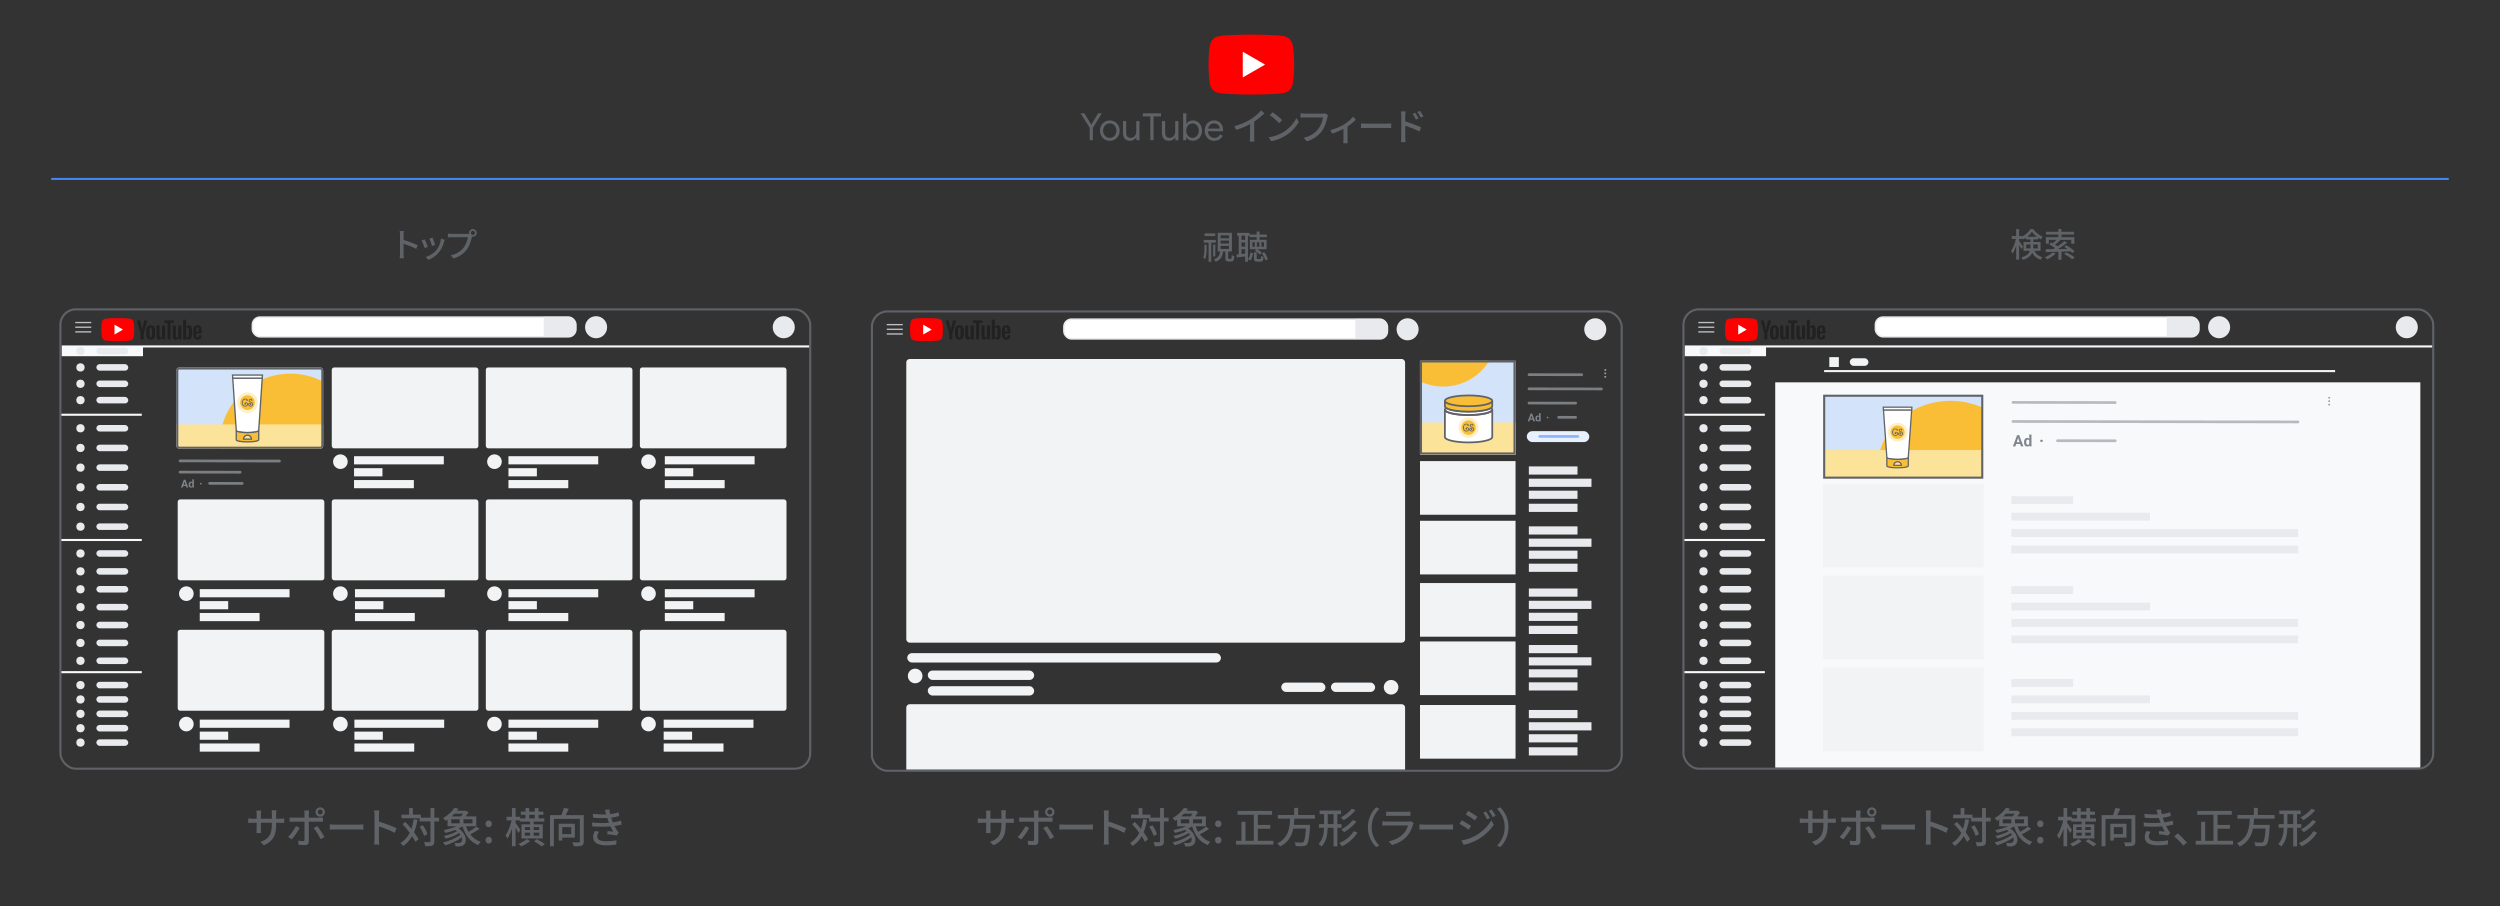 <?xml version="1.0" encoding="UTF-8"?>
<svg xmlns="http://www.w3.org/2000/svg" xmlns:xlink="http://www.w3.org/1999/xlink" viewBox="0 0 1200 435.037">
  <rect x="0" y="0" width="1200" height="435.037" fill="#333333" stroke="none"/>
  <defs>
    <style>
      .cls-1 {
        clip-path: url(#clippath);
      }

      .cls-2, .cls-3, .cls-4, .cls-5, .cls-6, .cls-7, .cls-8 {
        fill: none;
      }

      .cls-2, .cls-9, .cls-10, .cls-11, .cls-12, .cls-13, .cls-14, .cls-15, .cls-16, .cls-17, .cls-18, .cls-19, .cls-20, .cls-21, .cls-22, .cls-23 {
        stroke-width: 0px;
      }

      .cls-24 {
        clip-path: url(#clippath-4);
      }

      .cls-25 {
        clip-path: url(#clippath-3);
      }

      .cls-26 {
        clip-path: url(#clippath-2);
      }

      .cls-27 {
        clip-path: url(#clippath-6);
      }

      .cls-28 {
        clip-path: url(#clippath-5);
      }

      .cls-3 {
        stroke: #9aa0a6;
      }

      .cls-3, .cls-4 {
        isolation: isolate;
        opacity: .7;
        stroke-linecap: round;
        stroke-width: 1.3px;
      }

      .cls-3, .cls-4, .cls-5, .cls-6, .cls-7, .cls-8, .cls-29 {
        stroke-miterlimit: 10;
      }

      .cls-4 {
        stroke: #669df6;
      }

      .cls-5 {
        stroke: #4285f4;
      }

      .cls-6 {
        stroke: #f1f3f4;
      }

      .cls-7 {
        stroke: #5f6368;
      }

      .cls-8 {
        stroke: #f8f9fa;
      }

      .cls-29 {
        stroke: #e8eaed;
        stroke-width: .75px;
      }

      .cls-29, .cls-20 {
        fill: #fff;
      }

      .cls-9 {
        fill: #f9be36;
      }

      .cls-10 {
        fill: #f8f9fa;
      }

      .cls-11 {
        fill: #5f6368;
      }

      .cls-12 {
        fill: #9aa0a6;
      }

      .cls-13 {
        fill: #212121;
      }

      .cls-14 {
        fill: #d3e3fa;
      }

      .cls-15 {
        fill: #bdc1c6;
      }

      .cls-16 {
        fill: #7f868c;
      }

      .cls-17 {
        fill: #fce39a;
      }

      .cls-18 {
        fill: #fdefc6;
      }

      .cls-19 {
        fill: #f1f3f4;
      }

      .cls-21 {
        fill: #e8eaed;
      }

      .cls-22 {
        fill: #e8f0fe;
      }

      .cls-23 {
        fill: red;
      }
    </style>
    <clipPath id="clippath">
      <rect class="cls-2" x="875.528" y="189.468" width="75.791" height="39.554"/>
    </clipPath>
    <clipPath id="clippath-2">
      <rect class="cls-2" x="84.709" y="176.422" width="70.381" height="38.843" rx="1.189" ry="1.189"/>
    </clipPath>
    <clipPath id="clippath-3">
      <rect class="cls-7" x="83.548" y="174.936" width="72.648" height="41.195" transform="translate(.351 -.214) rotate(.103)"/>
    </clipPath>
    <clipPath id="clippath-4">
      <rect class="cls-2" x="81.855" y="174.46" width="75.933" height="43.567"/>
    </clipPath>
    <clipPath id="clippath-5">
      <rect class="cls-2" x="681.584" y="173.199" width="45.862" height="45.011"/>
    </clipPath>
    <clipPath id="clippath-6">
      <rect class="cls-7" x="677.724" y="171.65" width="84.215" height="47.754" transform="translate(.352 -1.29) rotate(.103)"/>
    </clipPath>
  </defs>
  <g id="Artwork">
    <rect class="cls-10" x="852.109" y="183.522" width="309.654" height="184.98"/>
    <line class="cls-5" x1="24.594" y1="85.886" x2="1175.406" y2="85.886"/>
    <path class="cls-15" d="m36.124,159.627v-.64h7.686v.64h-7.686Zm0-2.242v-.64h7.686v.64h-7.686Zm0-2.242v-.64h7.686v.64h-7.686Z"/>
    <circle class="cls-21" cx="376.202" cy="157.065" r="5.297"/>
    <circle class="cls-21" cx="286.12" cy="157.065" r="5.297"/>
    <rect class="cls-19" x="85.298" y="239.718" width="70.381" height="38.843" rx="1.189" ry="1.189"/>
    <circle class="cls-19" cx="89.444" cy="284.954" r="3.512"/>
    <rect class="cls-19" x="85.298" y="302.315" width="70.381" height="38.843" rx="1.189" ry="1.189"/>
    <circle class="cls-19" cx="89.444" cy="347.551" r="3.512"/>
    <rect class="cls-19" x="159.245" y="176.369" width="70.381" height="38.843" rx="1.189" ry="1.189"/>
    <circle class="cls-19" cx="163.391" cy="221.605" r="3.512"/>
    <g>
      <rect class="cls-19" x="169.933" y="218.978" width="43.096" height="3.923"/>
      <rect class="cls-19" x="169.933" y="224.729" width="13.645" height="3.923"/>
      <rect class="cls-19" x="169.933" y="230.422" width="28.718" height="3.923"/>
    </g>
    <g>
      <rect class="cls-19" x="244.058" y="218.978" width="43.096" height="3.923"/>
      <rect class="cls-19" x="244.058" y="224.729" width="13.645" height="3.923"/>
      <rect class="cls-19" x="244.058" y="230.422" width="28.718" height="3.923"/>
    </g>
    <g>
      <rect class="cls-19" x="319.111" y="218.978" width="43.096" height="3.923"/>
      <rect class="cls-19" x="319.111" y="224.729" width="13.645" height="3.923"/>
      <rect class="cls-19" x="319.111" y="230.422" width="28.718" height="3.923"/>
    </g>
    <g>
      <rect class="cls-19" x="319.111" y="282.784" width="43.096" height="3.923"/>
      <rect class="cls-19" x="319.111" y="288.535" width="13.645" height="3.923"/>
      <rect class="cls-19" x="319.111" y="294.228" width="28.718" height="3.923"/>
    </g>
    <g>
      <rect class="cls-19" x="244.058" y="282.784" width="43.096" height="3.923"/>
      <rect class="cls-19" x="244.058" y="288.535" width="13.645" height="3.923"/>
      <rect class="cls-19" x="244.058" y="294.228" width="28.718" height="3.923"/>
    </g>
    <g>
      <rect class="cls-19" x="170.385" y="282.784" width="43.096" height="3.923"/>
      <rect class="cls-19" x="170.385" y="288.535" width="13.645" height="3.923"/>
      <rect class="cls-19" x="170.385" y="294.228" width="28.718" height="3.923"/>
    </g>
    <g>
      <rect class="cls-19" x="95.884" y="282.784" width="43.096" height="3.923"/>
      <rect class="cls-19" x="95.884" y="288.535" width="13.645" height="3.923"/>
      <rect class="cls-19" x="95.884" y="294.228" width="28.718" height="3.923"/>
    </g>
    <g>
      <rect class="cls-19" x="95.884" y="345.42" width="43.096" height="3.923"/>
      <rect class="cls-19" x="95.884" y="351.171" width="13.645" height="3.923"/>
      <rect class="cls-19" x="95.884" y="356.864" width="28.718" height="3.923"/>
    </g>
    <g>
      <rect class="cls-19" x="170.109" y="345.42" width="43.096" height="3.923"/>
      <rect class="cls-19" x="170.109" y="351.171" width="13.645" height="3.923"/>
      <rect class="cls-19" x="170.109" y="356.864" width="28.718" height="3.923"/>
    </g>
    <g>
      <rect class="cls-19" x="244.058" y="345.42" width="43.096" height="3.923"/>
      <rect class="cls-19" x="244.058" y="351.171" width="13.645" height="3.923"/>
      <rect class="cls-19" x="244.058" y="356.864" width="28.718" height="3.923"/>
    </g>
    <g>
      <rect class="cls-19" x="318.56" y="345.42" width="43.096" height="3.923"/>
      <rect class="cls-19" x="318.56" y="351.171" width="13.645" height="3.923"/>
      <rect class="cls-19" x="318.56" y="356.864" width="28.718" height="3.923"/>
    </g>
    <rect class="cls-19" x="159.245" y="239.718" width="70.381" height="38.843" rx="1.189" ry="1.189"/>
    <circle class="cls-19" cx="163.391" cy="284.954" r="3.512"/>
    <rect class="cls-19" x="159.245" y="302.315" width="70.381" height="38.843" rx="1.189" ry="1.189"/>
    <circle class="cls-19" cx="163.391" cy="347.551" r="3.512"/>
    <rect class="cls-19" x="233.193" y="176.369" width="70.381" height="38.843" rx="1.189" ry="1.189"/>
    <circle class="cls-19" cx="237.339" cy="221.605" r="3.512"/>
    <rect class="cls-19" x="233.193" y="239.718" width="70.381" height="38.843" rx="1.189" ry="1.189"/>
    <circle class="cls-19" cx="237.339" cy="284.954" r="3.512"/>
    <rect class="cls-19" x="233.193" y="302.315" width="70.381" height="38.843" rx="1.189" ry="1.189"/>
    <circle class="cls-19" cx="237.339" cy="347.551" r="3.512"/>
    <rect class="cls-19" x="307.14" y="176.369" width="70.381" height="38.843" rx="1.189" ry="1.189"/>
    <circle class="cls-19" cx="311.286" cy="221.605" r="3.512"/>
    <rect class="cls-19" x="307.14" y="239.718" width="70.381" height="38.843" rx="1.189" ry="1.189"/>
    <circle class="cls-19" cx="311.286" cy="284.954" r="3.512"/>
    <rect class="cls-19" x="307.14" y="302.315" width="70.381" height="38.843" rx="1.189" ry="1.189"/>
    <circle class="cls-19" cx="311.286" cy="347.551" r="3.512"/>
    <g>
      <rect class="cls-29" x="121.138" y="152.201" width="155.304" height="9.473" rx="3.629" ry="3.629"/>
      <path class="cls-21" d="m260.985,152.052h11.708c2.003,0,3.629,1.626,3.629,3.629v2.216c0,2.003-1.626,3.629-3.629,3.629h-11.708v-9.473h0Z"/>
    </g>
    <g>
      <g>
        <rect class="cls-10" x="29.579" y="165.81" width="39.063" height="5.168"/>
        <g>
          <circle class="cls-21" cx="38.625" cy="168.499" r="1.991"/>
          <rect class="cls-21" x="46.252" y="166.93" width="15.324" height="3.137" rx="1.569" ry="1.569"/>
        </g>
        <g>
          <circle class="cls-21" cx="38.625" cy="176.358" r="1.991"/>
          <rect class="cls-21" x="46.252" y="174.789" width="15.324" height="3.137" rx="1.569" ry="1.569"/>
        </g>
        <g>
          <circle class="cls-21" cx="38.625" cy="184.216" r="1.991"/>
          <rect class="cls-21" x="46.252" y="182.648" width="15.324" height="3.137" rx="1.569" ry="1.569"/>
        </g>
        <g>
          <circle class="cls-21" cx="38.625" cy="192.075" r="1.991"/>
          <rect class="cls-21" x="46.252" y="190.507" width="15.324" height="3.137" rx="1.569" ry="1.569"/>
        </g>
      </g>
      <g>
        <g>
          <circle class="cls-21" cx="38.625" cy="205.568" r="1.991"/>
          <rect class="cls-21" x="46.252" y="203.999" width="15.324" height="3.137" rx="1.569" ry="1.569"/>
        </g>
        <g>
          <circle class="cls-21" cx="38.625" cy="215.013" r="1.991"/>
          <rect class="cls-21" x="46.252" y="213.444" width="15.324" height="3.137" rx="1.569" ry="1.569"/>
        </g>
        <g>
          <circle class="cls-21" cx="38.625" cy="224.458" r="1.991"/>
          <rect class="cls-21" x="46.252" y="222.889" width="15.324" height="3.137" rx="1.569" ry="1.569"/>
        </g>
        <g>
          <circle class="cls-21" cx="38.625" cy="233.902" r="1.991"/>
          <rect class="cls-21" x="46.252" y="232.334" width="15.324" height="3.137" rx="1.569" ry="1.569"/>
        </g>
        <g>
          <circle class="cls-21" cx="38.625" cy="243.347" r="1.991"/>
          <rect class="cls-21" x="46.252" y="241.779" width="15.324" height="3.137" rx="1.569" ry="1.569"/>
        </g>
        <g>
          <circle class="cls-21" cx="38.625" cy="252.792" r="1.991"/>
          <rect class="cls-21" x="46.252" y="251.223" width="15.324" height="3.137" rx="1.569" ry="1.569"/>
        </g>
      </g>
      <g>
        <g>
          <circle class="cls-21" cx="38.625" cy="265.671" r="1.991"/>
          <rect class="cls-21" x="46.252" y="264.103" width="15.324" height="3.137" rx="1.569" ry="1.569"/>
        </g>
        <g>
          <circle class="cls-21" cx="38.625" cy="274.257" r="1.991"/>
          <rect class="cls-21" x="46.252" y="272.689" width="15.324" height="3.137" rx="1.569" ry="1.569"/>
        </g>
        <g>
          <circle class="cls-21" cx="38.625" cy="282.844" r="1.991"/>
          <rect class="cls-21" x="46.252" y="281.275" width="15.324" height="3.137" rx="1.569" ry="1.569"/>
        </g>
        <g>
          <circle class="cls-21" cx="38.625" cy="291.43" r="1.991"/>
          <rect class="cls-21" x="46.252" y="289.861" width="15.324" height="3.137" rx="1.569" ry="1.569"/>
        </g>
        <g>
          <circle class="cls-21" cx="38.625" cy="300.016" r="1.991"/>
          <rect class="cls-21" x="46.252" y="298.447" width="15.324" height="3.137" rx="1.569" ry="1.569"/>
        </g>
        <g>
          <circle class="cls-21" cx="38.625" cy="308.602" r="1.991"/>
          <rect class="cls-21" x="46.252" y="307.034" width="15.324" height="3.137" rx="1.569" ry="1.569"/>
        </g>
        <g>
          <circle class="cls-21" cx="38.625" cy="317.188" r="1.991"/>
          <rect class="cls-21" x="46.252" y="315.62" width="15.324" height="3.137" rx="1.569" ry="1.569"/>
        </g>
      </g>
      <g>
        <g>
          <circle class="cls-21" cx="38.625" cy="328.841" r="1.991"/>
          <rect class="cls-21" x="46.252" y="327.272" width="15.324" height="3.137" rx="1.569" ry="1.569"/>
        </g>
        <g>
          <circle class="cls-21" cx="38.625" cy="335.741" r="1.991"/>
          <rect class="cls-21" x="46.252" y="334.172" width="15.324" height="3.137" rx="1.569" ry="1.569"/>
        </g>
        <g>
          <circle class="cls-21" cx="38.625" cy="342.64" r="1.991"/>
          <rect class="cls-21" x="46.252" y="341.072" width="15.324" height="3.137" rx="1.569" ry="1.569"/>
        </g>
        <g>
          <circle class="cls-21" cx="38.625" cy="349.54" r="1.991"/>
          <rect class="cls-21" x="46.252" y="347.971" width="15.324" height="3.137" rx="1.569" ry="1.569"/>
        </g>
        <g>
          <circle class="cls-21" cx="38.625" cy="356.44" r="1.991"/>
          <rect class="cls-21" x="46.252" y="354.871" width="15.324" height="3.137" rx="1.569" ry="1.569"/>
        </g>
      </g>
      <line class="cls-8" x1="29.247" y1="322.64" x2="68.065" y2="322.64"/>
      <line class="cls-8" x1="29.247" y1="259.197" x2="68.065" y2="259.197"/>
      <line class="cls-8" x1="29.247" y1="199.075" x2="68.065" y2="199.075"/>
      <line class="cls-8" x1="68.642" y1="166.29" x2="388.595" y2="166.29"/>
    </g>
    <rect class="cls-7" x="28.998" y="148.492" width="359.896" height="220.479" rx="7.368" ry="7.368"/>
    <rect class="cls-7" x="418.526" y="149.492" width="359.896" height="220.479" rx="7.368" ry="7.368"/>
    <path class="cls-15" d="m425.652,160.627v-.64h7.686v.64h-7.686Zm0-2.242v-.64h7.686v.64h-7.686Zm0-2.242v-.64h7.686v.64h-7.686Z"/>
    <circle class="cls-21" cx="765.73" cy="158.065" r="5.297"/>
    <circle class="cls-21" cx="675.648" cy="158.065" r="5.297"/>
    <g>
      <rect class="cls-29" x="510.666" y="153.201" width="155.304" height="9.473" rx="3.629" ry="3.629"/>
      <path class="cls-21" d="m650.513,153.052h11.708c2.003,0,3.629,1.626,3.629,3.629v2.216c0,2.003-1.626,3.629-3.629,3.629h-11.708v-9.473h0Z"/>
    </g>
    <rect class="cls-19" x="435.02" y="172.326" width="239.424" height="136.143" rx="1.611" ry="1.611"/>
    <path class="cls-19" d="m436.631,338.024h236.202c.889,0,1.611.722,1.611,1.611v29.726h-239.424v-29.726c0-.889.722-1.611,1.611-1.611Z"/>
    <rect class="cls-19" x="681.6" y="221.326" width="45.862" height="25.75"/>
    <rect class="cls-19" x="681.6" y="249.974" width="45.862" height="25.75"/>
    <rect class="cls-19" x="681.6" y="279.868" width="45.862" height="25.75"/>
    <rect class="cls-19" x="681.6" y="307.894" width="45.862" height="25.75"/>
    <rect class="cls-19" x="681.6" y="338.41" width="45.862" height="25.75"/>
    <g>
      <line class="cls-3" x1="733.91" y1="179.823" x2="759.224" y2="179.869"/>
      <line class="cls-3" x1="733.91" y1="186.636" x2="768.687" y2="186.698"/>
      <line class="cls-3" x1="733.91" y1="193.467" x2="756.309" y2="193.507"/>
      <line class="cls-3" x1="748.163" y1="200.305" x2="756.309" y2="200.32"/>
      <rect class="cls-22" x="732.866" y="206.944" width="30.002" height="5.256" rx="2.628" ry="2.628"/>
      <line class="cls-4" x1="739.072" y1="209.469" x2="757.394" y2="209.502"/>
    </g>
    <g>
      <rect class="cls-21" x="733.85" y="223.88" width="23.348" height="3.923"/>
      <rect class="cls-21" x="733.85" y="229.765" width="30.056" height="3.923"/>
      <rect class="cls-21" x="733.85" y="235.522" width="23.348" height="3.923"/>
      <rect class="cls-21" x="733.85" y="241.79" width="23.348" height="3.923"/>
    </g>
    <g>
      <rect class="cls-21" x="733.85" y="252.656" width="23.348" height="3.923"/>
      <rect class="cls-21" x="733.85" y="258.54" width="30.056" height="3.923"/>
      <rect class="cls-21" x="733.85" y="264.297" width="23.348" height="3.923"/>
      <rect class="cls-21" x="733.85" y="270.565" width="23.348" height="3.923"/>
    </g>
    <g>
      <rect class="cls-21" x="733.85" y="282.484" width="23.348" height="3.923"/>
      <rect class="cls-21" x="733.85" y="288.368" width="30.056" height="3.923"/>
      <rect class="cls-21" x="733.85" y="294.125" width="23.348" height="3.923"/>
      <rect class="cls-21" x="733.85" y="300.394" width="23.348" height="3.923"/>
    </g>
    <g>
      <rect class="cls-21" x="733.85" y="309.61" width="23.348" height="3.923"/>
      <rect class="cls-21" x="733.85" y="315.495" width="30.056" height="3.923"/>
      <rect class="cls-21" x="733.85" y="321.252" width="23.348" height="3.923"/>
      <rect class="cls-21" x="733.85" y="327.52" width="23.348" height="3.923"/>
    </g>
    <g>
      <rect class="cls-21" x="733.85" y="340.789" width="23.348" height="3.923"/>
      <rect class="cls-21" x="733.85" y="346.674" width="30.056" height="3.923"/>
      <rect class="cls-21" x="733.85" y="352.431" width="23.348" height="3.923"/>
      <rect class="cls-21" x="733.85" y="358.699" width="23.348" height="3.923"/>
    </g>
    <path class="cls-15" d="m815.18,159.627v-.64h7.686v.64h-7.686Zm0-2.242v-.64h7.686v.64h-7.686Zm0-2.242v-.64h7.686v.64h-7.686Z"/>
    <circle class="cls-21" cx="1155.258" cy="157.065" r="5.297"/>
    <circle class="cls-21" cx="1065.176" cy="157.065" r="5.297"/>
    <g>
      <rect class="cls-29" x="900.194" y="152.201" width="155.304" height="9.473" rx="3.629" ry="3.629"/>
      <path class="cls-21" d="m1040.041,152.052h11.708c2.003,0,3.629,1.626,3.629,3.629v2.216c0,2.003-1.626,3.629-3.629,3.629h-11.708v-9.473h0Z"/>
    </g>
    <g>
      <g>
        <rect class="cls-10" x="808.635" y="165.81" width="39.063" height="5.168"/>
        <g>
          <circle class="cls-21" cx="817.681" cy="168.499" r="1.991"/>
          <rect class="cls-21" x="825.308" y="166.93" width="15.324" height="3.137" rx="1.569" ry="1.569"/>
        </g>
        <g>
          <circle class="cls-21" cx="817.681" cy="176.358" r="1.991"/>
          <rect class="cls-21" x="825.308" y="174.789" width="15.324" height="3.137" rx="1.569" ry="1.569"/>
        </g>
        <g>
          <circle class="cls-21" cx="817.681" cy="184.216" r="1.991"/>
          <rect class="cls-21" x="825.308" y="182.648" width="15.324" height="3.137" rx="1.569" ry="1.569"/>
        </g>
        <g>
          <circle class="cls-21" cx="817.681" cy="192.075" r="1.991"/>
          <rect class="cls-21" x="825.308" y="190.507" width="15.324" height="3.137" rx="1.569" ry="1.569"/>
        </g>
      </g>
      <g>
        <g>
          <circle class="cls-21" cx="817.681" cy="205.568" r="1.991"/>
          <rect class="cls-21" x="825.308" y="203.999" width="15.324" height="3.137" rx="1.569" ry="1.569"/>
        </g>
        <g>
          <circle class="cls-21" cx="817.681" cy="215.013" r="1.991"/>
          <rect class="cls-21" x="825.308" y="213.444" width="15.324" height="3.137" rx="1.569" ry="1.569"/>
        </g>
        <g>
          <circle class="cls-21" cx="817.681" cy="224.458" r="1.991"/>
          <rect class="cls-21" x="825.308" y="222.889" width="15.324" height="3.137" rx="1.569" ry="1.569"/>
        </g>
        <g>
          <circle class="cls-21" cx="817.681" cy="233.902" r="1.991"/>
          <rect class="cls-21" x="825.308" y="232.334" width="15.324" height="3.137" rx="1.569" ry="1.569"/>
        </g>
        <g>
          <circle class="cls-21" cx="817.681" cy="243.347" r="1.991"/>
          <rect class="cls-21" x="825.308" y="241.779" width="15.324" height="3.137" rx="1.569" ry="1.569"/>
        </g>
        <g>
          <circle class="cls-21" cx="817.681" cy="252.792" r="1.991"/>
          <rect class="cls-21" x="825.308" y="251.223" width="15.324" height="3.137" rx="1.569" ry="1.569"/>
        </g>
      </g>
      <g>
        <g>
          <circle class="cls-21" cx="817.681" cy="265.671" r="1.991"/>
          <rect class="cls-21" x="825.308" y="264.103" width="15.324" height="3.137" rx="1.569" ry="1.569"/>
        </g>
        <g>
          <circle class="cls-21" cx="817.681" cy="274.257" r="1.991"/>
          <rect class="cls-21" x="825.308" y="272.689" width="15.324" height="3.137" rx="1.569" ry="1.569"/>
        </g>
        <g>
          <circle class="cls-21" cx="817.681" cy="282.844" r="1.991"/>
          <rect class="cls-21" x="825.308" y="281.275" width="15.324" height="3.137" rx="1.569" ry="1.569"/>
        </g>
        <g>
          <circle class="cls-21" cx="817.681" cy="291.43" r="1.991"/>
          <rect class="cls-21" x="825.308" y="289.861" width="15.324" height="3.137" rx="1.569" ry="1.569"/>
        </g>
        <g>
          <circle class="cls-21" cx="817.681" cy="300.016" r="1.991"/>
          <rect class="cls-21" x="825.308" y="298.447" width="15.324" height="3.137" rx="1.569" ry="1.569"/>
        </g>
        <g>
          <circle class="cls-21" cx="817.681" cy="308.602" r="1.991"/>
          <rect class="cls-21" x="825.308" y="307.034" width="15.324" height="3.137" rx="1.569" ry="1.569"/>
        </g>
        <g>
          <circle class="cls-21" cx="817.681" cy="317.188" r="1.991"/>
          <rect class="cls-21" x="825.308" y="315.62" width="15.324" height="3.137" rx="1.569" ry="1.569"/>
        </g>
      </g>
      <g>
        <g>
          <circle class="cls-21" cx="817.681" cy="328.841" r="1.991"/>
          <rect class="cls-21" x="825.308" y="327.272" width="15.324" height="3.137" rx="1.569" ry="1.569"/>
        </g>
        <g>
          <circle class="cls-21" cx="817.681" cy="335.741" r="1.991"/>
          <rect class="cls-21" x="825.308" y="334.172" width="15.324" height="3.137" rx="1.569" ry="1.569"/>
        </g>
        <g>
          <circle class="cls-21" cx="817.681" cy="342.64" r="1.991"/>
          <rect class="cls-21" x="825.308" y="341.072" width="15.324" height="3.137" rx="1.569" ry="1.569"/>
        </g>
        <g>
          <circle class="cls-21" cx="817.681" cy="349.54" r="1.991"/>
          <rect class="cls-21" x="825.308" y="347.971" width="15.324" height="3.137" rx="1.569" ry="1.569"/>
        </g>
        <g>
          <circle class="cls-21" cx="817.681" cy="356.44" r="1.991"/>
          <rect class="cls-21" x="825.308" y="354.871" width="15.324" height="3.137" rx="1.569" ry="1.569"/>
        </g>
      </g>
      <line class="cls-8" x1="808.303" y1="322.64" x2="847.121" y2="322.64"/>
      <line class="cls-8" x1="808.303" y1="259.197" x2="847.121" y2="259.197"/>
      <line class="cls-8" x1="808.303" y1="199.075" x2="847.121" y2="199.075"/>
      <line class="cls-8" x1="847.698" y1="166.29" x2="1167.651" y2="166.29"/>
    </g>
    <rect class="cls-7" x="808.054" y="148.492" width="359.896" height="220.479" rx="7.368" ry="7.368"/>
    <rect class="cls-19" x="875.045" y="232.25" width="77.105" height="40.111"/>
    <rect class="cls-19" x="875.045" y="276.362" width="77.105" height="40.111"/>
    <rect class="cls-19" x="875.045" y="320.473" width="77.105" height="40.111"/>
    <g>
      <rect class="cls-21" x="965.436" y="238.182" width="29.679" height="3.786"/>
      <rect class="cls-21" x="965.436" y="246.076" width="66.554" height="3.786"/>
      <rect class="cls-21" x="965.436" y="253.97" width="137.642" height="3.786"/>
      <rect class="cls-21" x="965.436" y="261.863" width="137.642" height="3.786"/>
    </g>
    <g>
      <rect class="cls-21" x="965.436" y="281.342" width="29.679" height="3.786"/>
      <rect class="cls-21" x="965.436" y="289.236" width="66.554" height="3.786"/>
      <rect class="cls-21" x="965.436" y="297.129" width="137.642" height="3.786"/>
      <rect class="cls-21" x="965.436" y="305.023" width="137.642" height="3.786"/>
    </g>
    <g>
      <rect class="cls-21" x="965.436" y="325.928" width="29.679" height="3.786"/>
      <rect class="cls-21" x="965.436" y="333.822" width="66.554" height="3.786"/>
      <rect class="cls-21" x="965.436" y="341.716" width="137.642" height="3.786"/>
      <rect class="cls-21" x="965.436" y="349.61" width="137.642" height="3.786"/>
    </g>
    <line class="cls-3" x1="966.206" y1="202.302" x2="1103.04" y2="202.538"/>
    <line class="cls-3" x1="966.206" y1="193.144" x2="1015.297" y2="193.229"/>
    <line class="cls-3" x1="987.589" y1="211.529" x2="1015.297" y2="211.577"/>
    <g>
      <g>
        <rect class="cls-14" x="875.606" y="189.722" width="75.609" height="39.554"/>
        <g class="cls-1">
          <path class="cls-9" d="m954.837,197.279c-5.382-3.09-11.753-4.885-18.588-4.885-19.265,0-34.883,14.205-34.883,31.729,0,6.705,2.292,12.919,6.194,18.043h47.277v-44.886Z"/>
        </g>
        <rect class="cls-17" x="875.606" y="216.019" width="75.609" height="13.256"/>
        <rect class="cls-7" x="875.606" y="189.953" width="75.88" height="39.322"/>
      </g>
      <g>
        <g>
          <path class="cls-20" d="m905.687,219.616c0,.493,2.304.893,5.145.893s5.145-.4,5.145-.893l1.621-22.84h-13.532l1.621,22.84Z"/>
          <path class="cls-11" d="m910.833,220.804c-1.393,0-2.704-.095-3.694-.266-1.207-.209-1.752-.49-1.762-.909l-1.642-23.146h14.196l-1.642,23.146c-.01.419-.555.7-1.762.909-.99.172-2.302.266-3.694.266Zm-4.837-1.229c.222.224,1.857.639,4.837.639s4.615-.414,4.837-.639l1.597-22.504h-12.868l1.597,22.504Z"/>
          <path class="cls-9" d="m910.833,220.509c-2.842,0-5.145-.4-5.145-.893v4.046c0,.493,2.304.893,5.145.893s5.145-.4,5.145-.893v-4.046c0,.493-2.304.893-5.145.893Zm-1.816,2.849c0-.953.813-1.725,1.816-1.725s1.816.772,1.816,1.725h-3.632Z"/>
          <path class="cls-11" d="m910.833,224.85c-1.393,0-2.704-.095-3.694-.266-1.218-.211-1.762-.496-1.762-.921v-4.046h.621c0-.029-.01-.05-.014-.055.166.221,1.807.653,4.849.653s4.684-.432,4.849-.653c-.004.005-.014.025-.014.055h.621v4.046c0,.426-.543.71-1.762.921-.99.172-2.302.266-3.694.266Zm-4.835-1.226c.23.225,1.865.636,4.835.636s4.605-.412,4.835-.636v-3.377c-.279.111-.657.207-1.141.291-.99.172-2.302.266-3.694.266s-2.704-.095-3.694-.266c-.484-.084-.862-.179-1.141-.291v3.377Zm6.961.029h-4.253v-.295c0-1.114.954-2.02,2.126-2.02s2.127.906,2.127,2.02v.295Zm-3.6-.59h2.946c-.143-.647-.75-1.135-1.473-1.135s-1.33.488-1.473,1.135Z"/>
          <polygon class="cls-20" points="917.693 195.444 903.972 195.444 903.972 195.444 903.972 195.444 904.059 196.777 904.067 196.777 917.599 196.777 917.606 196.777 917.693 195.444 917.693 195.444 917.693 195.444"/>
          <path class="cls-11" d="m917.898,197.072h-14.131l-.126-1.923h14.382s-.126,1.923-.126,1.923Zm-13.547-.59h12.963l.049-.743h-13.06l.049.743Z"/>
        </g>
        <g>
          <ellipse class="cls-18" cx="910.833" cy="207.432" rx="4.769" ry="4.53"/>
          <ellipse class="cls-9" cx="910.833" cy="207.432" rx="3.386" ry="3.217"/>
          <g>
            <path class="cls-11" d="m910.25,207.341c.114,0,.221.024.321.071s.187.11.26.186.13.164.172.263.063.202.063.308c0,.166-.036.312-.109.439s-.17.233-.291.317-.259.148-.413.19-.31.064-.468.064c-.252-.003-.476-.051-.672-.146s-.361-.22-.496-.376-.238-.338-.31-.545-.107-.423-.107-.648c0-.226.038-.447.114-.661s.184-.404.326-.57.315-.299.52-.399.438-.15.696-.15c.117,0,.242.016.374.049s.254.081.362.146.199.144.27.237.107.202.107.326c0,.084-.033.154-.098.212s-.144.086-.237.086c-.091,0-.169-.029-.234-.086s-.099-.128-.102-.212c.003-.043.016-.086.04-.13s.057-.079.101-.108c-.082-.059-.173-.103-.272-.133s-.202-.044-.306-.044c-.14,0-.277.024-.411.072s-.249.116-.345.202l-.005.004c-.159.133-.282.302-.367.507s-.128.423-.128.652c0,.174.025.342.075.502v.009c.03.124.081.237.152.341s.157.193.256.27.209.138.329.182.242.067.367.07c.106,0,.211-.013.315-.04s.197-.067.279-.121.149-.123.2-.208.077-.183.077-.295c0-.062-.01-.123-.031-.184s-.051-.114-.091-.161-.088-.084-.142-.113-.118-.042-.189-.042c-.059,0-.121.019-.187.056.077.071.116.155.116.253,0,.045-.01.088-.03.129s-.046.077-.079.108-.072.056-.117.076-.093.029-.141.029c-.103,0-.191-.033-.264-.1s-.109-.147-.109-.242c0-.094.029-.181.086-.261s.129-.148.214-.204.177-.1.277-.131.193-.046.281-.046Z"/>
            <path class="cls-11" d="m912.492,207.103c.109.043.221.091.336.143s.219.115.314.19.173.165.233.27.091.231.091.379c0,.16-.032.306-.096.437s-.149.244-.256.339-.232.168-.374.222-.295.08-.458.08c-.134,0-.269-.02-.405-.059s-.26-.098-.371-.175-.201-.171-.271-.28-.105-.235-.105-.376c0-.051.008-.113.023-.186v-.004c.02-.076.055-.147.106-.212s.111-.122.181-.171.148-.088.236-.116.178-.042.272-.042h.009c.131.003.247.032.349.086s.183.131.242.229v.004c.04.073.059.151.059.234,0,.086-.023.167-.069.24s-.116.128-.208.164c-.032.014-.07.022-.114.022-.071-.003-.135-.026-.19-.069s-.083-.1-.083-.171c0-.059.024-.112.072-.159s.109-.072.183-.075l-.009-.032c-.033-.052-.072-.086-.116-.103s-.084-.026-.121-.029c-.118,0-.217.037-.297.113s-.119.167-.119.277c0,.089.024.167.071.234s.107.123.18.17.154.082.242.106.173.036.254.036c.044,0,.112-.009.204-.026s.182-.056.272-.115c.202-.124.303-.321.303-.59,0-.088-.016-.164-.049-.227s-.081-.12-.145-.171-.141-.097-.231-.14-.191-.086-.302-.131c-.109-.045-.219-.092-.33-.142s-.21-.11-.298-.179-.16-.153-.216-.249-.084-.212-.084-.347c0-.115.028-.219.084-.31s.128-.168.216-.23.188-.11.298-.144.222-.051.335-.051h.009c.071,0,.151.013.238.038s.168.062.242.11.137.11.188.184.076.161.076.261v.035c0,.01-.002.022-.005.037-.003.071-.035.129-.096.175s-.127.069-.198.069c-.077,0-.146-.024-.205-.071s-.089-.11-.089-.186c0-.082.04-.151.118-.208-.082-.068-.174-.102-.276-.102h-.005c-.059,0-.12.009-.182.026s-.118.042-.169.075-.091.074-.124.124-.049.107-.049.169c0,.076.016.143.047.199s.076.107.136.154.13.088.213.127.176.08.281.124Z"/>
          </g>
        </g>
      </g>
    </g>
    <g>
      <line class="cls-6" x1="875.58" y1="178.126" x2="1120.855" y2="178.126"/>
      <rect class="cls-19" x="878.068" y="171.427" width="4.589" height="4.723"/>
      <rect class="cls-19" x="887.882" y="171.966" width="8.981" height="3.645" rx="1.823" ry="1.823"/>
    </g>
    <g>
      <circle class="cls-12" cx="1118.026" cy="190.917" r=".469"/>
      <circle class="cls-12" cx="1118.002" cy="192.558" r=".469"/>
      <circle class="cls-12" cx="1117.999" cy="194.221" r=".469"/>
    </g>
    <g>
      <circle class="cls-19" cx="439.28" cy="324.467" r="3.512"/>
      <circle class="cls-19" cx="667.721" cy="329.885" r="3.512"/>
      <rect class="cls-19" x="445.338" y="321.871" width="51.061" height="4.5" rx="2.25" ry="2.25"/>
      <rect class="cls-19" x="445.338" y="329.363" width="51.061" height="4.5" rx="2.25" ry="2.25"/>
      <rect class="cls-19" x="638.859" y="327.635" width="21.2" height="4.5" rx="2.25" ry="2.25"/>
      <rect class="cls-19" x="615.01" y="327.635" width="21.2" height="4.5" rx="2.25" ry="2.25"/>
      <rect class="cls-19" x="435.475" y="313.514" width="150.57" height="4.5" rx="2.25" ry="2.25"/>
    </g>
    <g>
      <circle class="cls-12" cx="770.553" cy="177.573" r=".469"/>
      <circle class="cls-12" cx="770.528" cy="179.215" r=".469"/>
      <circle class="cls-12" cx="770.525" cy="180.877" r=".469"/>
    </g>
    <line class="cls-3" x1="86.431" y1="221.222" x2="134.141" y2="221.307"/>
    <line class="cls-3" x1="86.431" y1="226.613" x2="115.266" y2="226.665"/>
    <line class="cls-3" x1="100.605" y1="232.01" x2="116.248" y2="232.038"/>
    <g>
      <g class="cls-26">
        <g>
          <g class="cls-25">
            <g>
              <g>
                <rect class="cls-14" x="81.936" y="174.74" width="75.933" height="43.567"/>
                <g class="cls-24">
                  <path class="cls-9" d="m157.504,184.563c-5.241-3.308-11.444-5.23-18.1-5.23-18.759,0-33.966,15.207-33.966,33.966,0,7.177,2.232,13.83,6.031,19.315h46.034v-48.051Z"/>
                </g>
                <rect class="cls-17" x="81.936" y="203.706" width="75.933" height="14.601"/>
                <rect class="cls-7" x="81.936" y="174.995" width="75.933" height="43.312"/>
              </g>
              <g>
                <g>
                  <path class="cls-20" d="m113.41,206.668c0,.543,2.41.983,5.384.983s5.384-.44,5.384-.983l1.696-25.157h-14.158l1.696,25.157Z"/>
                  <path class="cls-11" d="m118.793,207.976c-1.457,0-2.83-.104-3.865-.293-1.263-.231-1.833-.54-1.843-1.002l-1.718-25.495h14.854l-1.718,25.495c-.011.462-.58.771-1.843,1.002-1.036.189-2.408.293-3.865.293Zm-5.061-1.353c.232.247,1.943.704,5.061.704s4.829-.457,5.061-.704l1.671-24.787h-13.463l1.671,24.787Z"/>
                  <path class="cls-9" d="m118.793,207.651c-2.973,0-5.384-.44-5.384-.983v4.457c0,.543,2.41.983,5.384.983s5.384-.44,5.384-.983v-4.457c0,.543-2.41.983-5.384.983Zm-1.9,3.138c0-1.049.851-1.9,1.9-1.9s1.9.851,1.9,1.9h-3.8Z"/>
                  <path class="cls-11" d="m118.793,212.433c-1.457,0-2.83-.104-3.865-.293-1.275-.233-1.843-.546-1.843-1.015v-4.457h.65c0-.032-.011-.054-.015-.06.173.243,1.89.719,5.074.719s4.9-.476,5.074-.719c-.004.006-.015.028-.015.06h.65v4.457c0,.469-.569.782-1.843,1.015-1.036.189-2.408.293-3.865.293Zm-5.059-1.351c.241.247,1.951.701,5.059.701s4.818-.454,5.059-.701v-3.72c-.292.123-.687.228-1.194.32-1.036.189-2.408.293-3.865.293s-2.83-.104-3.865-.293c-.506-.092-.901-.198-1.194-.32v3.72Zm7.284.032h-4.45v-.325c0-1.227.998-2.225,2.225-2.225s2.225.998,2.225,2.225v.325Zm-3.766-.65h3.083c-.15-.713-.784-1.25-1.542-1.25s-1.391.537-1.541,1.25Z"/>
                  <polygon class="cls-20" points="125.971 180.043 111.615 180.043 111.615 180.043 111.615 180.043 111.706 181.511 111.714 181.511 125.872 181.511 125.88 181.511 125.971 180.043 125.971 180.043 125.971 180.043"/>
                  <path class="cls-11" d="m126.186,181.836h-14.785l-.132-2.118h15.048s-.132,2.118-.132,2.118Zm-14.174-.65h13.563l.051-.818h-13.665l.051.818Z"/>
                </g>
                <g>
                  <circle class="cls-18" cx="118.793" cy="193.248" r="4.99"/>
                  <circle class="cls-9" cx="118.793" cy="193.248" r="3.543"/>
                  <g>
                    <path class="cls-11" d="m118.183,193.148c.119,0,.231.026.336.079s.195.121.272.205.136.181.18.289.066.222.066.34c0,.183-.038.344-.114.484s-.178.256-.305.349-.271.163-.432.21-.324.07-.49.07c-.264-.003-.498-.057-.703-.161s-.378-.242-.519-.414-.249-.372-.324-.6-.112-.466-.112-.714c0-.249.04-.492.119-.728s.193-.445.341-.628.329-.329.544-.44.458-.166.728-.166c.122,0,.253.018.392.054s.265.089.379.161.208.158.282.261.112.222.112.358c0,.092-.034.17-.102.234s-.151.095-.248.095c-.095,0-.177-.032-.245-.095s-.104-.141-.107-.234c.003-.048.017-.095.042-.143s.06-.087.106-.119c-.086-.065-.181-.114-.285-.146s-.211-.049-.32-.049c-.146,0-.289.027-.43.08s-.261.128-.361.223l-.005.005c-.167.146-.295.332-.384.559s-.133.466-.133.718c0,.192.026.376.079.553v.009c.032.137.085.262.16.375s.164.213.268.298.219.152.344.2.253.074.384.077c.111,0,.221-.015.33-.044s.206-.074.292-.133.156-.136.21-.229.081-.201.081-.325c0-.068-.011-.136-.032-.203s-.053-.126-.095-.177-.092-.093-.149-.124-.123-.046-.198-.046c-.062,0-.127.021-.195.062.081.078.121.171.121.279,0,.049-.01.097-.031.142s-.048.085-.082.119-.075.062-.123.083-.097.032-.148.032c-.108,0-.2-.036-.276-.11s-.114-.162-.114-.267c0-.103.03-.199.09-.287s.135-.163.224-.225.185-.11.289-.144.202-.051.294-.051Z"/>
                    <path class="cls-11" d="m120.53,192.886c.114.048.232.1.351.157s.23.127.329.21.181.182.244.298.095.255.095.417c0,.176-.033.337-.1.481s-.156.269-.268.373-.243.185-.392.244-.309.088-.479.088c-.14,0-.281-.022-.424-.066s-.272-.108-.388-.193-.21-.188-.283-.308-.11-.259-.11-.414c0-.056.008-.124.024-.205v-.005c.021-.084.058-.162.111-.234s.116-.134.189-.188.155-.097.247-.128.186-.046.285-.046h.009c.137.003.259.035.366.095s.192.144.254.253v.005c.041.081.062.167.062.257,0,.095-.024.183-.073.264s-.121.141-.218.181c-.033.016-.073.024-.119.024-.075-.003-.141-.029-.199-.076s-.087-.11-.087-.188c0-.065.025-.123.075-.175s.114-.079.192-.082l-.009-.036c-.035-.057-.075-.095-.121-.113s-.088-.029-.126-.032c-.124,0-.228.041-.311.124s-.125.184-.125.305c0,.099.025.184.074.257s.112.135.188.187.161.09.254.117.181.039.266.039c.046,0,.117-.009.213-.029s.191-.061.285-.126c.211-.137.317-.353.317-.65,0-.097-.017-.18-.051-.25s-.085-.133-.151-.188-.147-.107-.242-.154-.2-.095-.316-.144c-.114-.049-.23-.101-.345-.156s-.22-.121-.312-.198-.168-.168-.226-.274-.088-.233-.088-.382c0-.127.029-.241.088-.342s.134-.185.226-.254.196-.121.312-.158.233-.056.35-.056h.009c.075,0,.158.014.249.042s.176.068.254.121.143.121.197.203.08.177.08.287v.038c0,.011-.002.025-.005.041-.003.078-.036.142-.1.193s-.133.076-.207.076c-.081,0-.152-.026-.214-.079s-.093-.121-.093-.205c0-.09.041-.167.124-.229-.086-.075-.182-.112-.288-.112h-.005c-.062,0-.126.009-.191.029s-.124.046-.176.082-.096.081-.13.137-.051.117-.051.186c0,.084.016.157.049.219s.08.118.142.169.136.097.223.139.185.088.294.137Z"/>
                  </g>
                </g>
              </g>
            </g>
          </g>
          <rect class="cls-7" x="83.548" y="174.936" width="72.648" height="41.195" transform="translate(.351 -.214) rotate(.103)"/>
        </g>
      </g>
      <rect class="cls-7" x="85.091" y="176.87" width="69.621" height="38.02" rx=".952" ry=".952"/>
    </g>
    <g>
      <g class="cls-28">
        <g>
          <g class="cls-27">
            <g>
              <g>
                <rect class="cls-14" x="678.044" y="166.412" width="54.719" height="54.719"/>
                <rect class="cls-17" x="678.044" y="202.792" width="54.719" height="18.339"/>
                <path class="cls-9" d="m717.786,166.412h-39.742v14.546c4.183,2.898,9.258,4.6,14.732,4.6,11.968,0,22.036-8.118,25.01-19.146Z"/>
                <rect class="cls-7" x="678.044" y="166.412" width="54.719" height="54.719"/>
              </g>
              <g>
                <g>
                  <path class="cls-20" d="m704.915,199.22c-6.276,0-11.364-1.159-11.364-2.59v13.261c0,1.43,5.088,2.59,11.364,2.59s11.364-1.159,11.364-2.59v-13.261c0,1.43-5.088,2.59-11.364,2.59Z"/>
                  <path class="cls-20" d="m704.915,197.58c-5.018,0-9.276-.741-10.782-1.769-.377.258-.582.533-.582.82h0c0,1.43,5.088,2.59,11.364,2.59s11.364-1.159,11.364-2.59h0c0-.287-.205-.562-.582-.82-1.506,1.028-5.763,1.769-10.782,1.769Z"/>
                  <path class="cls-11" d="m704.915,199.648c-3.066,0-5.954-.273-8.13-.769-2.429-.553-3.661-1.31-3.661-2.248,0-.43.259-.825.769-1.173l.241-.165.241.165c1.461.998,5.796,1.695,10.54,1.695s9.079-.697,10.54-1.695l.241-.165.241.165c.51.348.769.743.769,1.173,0,.938-1.232,1.694-3.661,2.248-2.177.496-5.064.769-8.13.769Zm-10.752-3.317c-.119.112-.184.216-.184.3,0,.253.626.874,2.996,1.414,2.116.482,4.936.748,7.941.748s5.824-.266,7.941-.748c2.37-.54,2.996-1.161,2.996-1.414,0-.084-.065-.189-.184-.3-1.8,1.01-6.029,1.677-10.752,1.677s-8.952-.667-10.752-1.677Z"/>
                  <path class="cls-9" d="m704.915,194.991c-6.276,0-11.364-1.159-11.364-2.59h0v2.59c0,.287.205.562.582.82,1.505,1.028,5.763,1.769,10.782,1.769s9.276-.741,10.782-1.769c.377-.258.582-.533.582-.82v-2.59h0c0,1.43-5.088,2.59-11.364,2.59Z"/>
                  <path class="cls-9" d="m704.915,194.991c6.276,0,11.364-1.159,11.364-2.59h0c0-1.43-5.088-2.59-11.364-2.59h0c-1.105,0-2.173.036-3.184.103-.128.009-.256.018-.382.027-.317.024-.629.051-.933.081-.117.011-.233.023-.348.036-.055.006-.109.012-.164.018-.107.012-.213.024-.318.037-.057.007-.113.014-.169.021-3.498.442-5.866,1.291-5.866,2.267h0c0,1.43,5.088,2.59,11.364,2.59Z"/>
                  <path class="cls-11" d="m713.046,190.154c-2.176-.496-5.064-.769-8.13-.769-1.091,0-2.171.035-3.212.104-.13.009-.259.018-.386.027-.319.024-.636.051-.943.082-.118.012-.236.024-.352.036l-.166.018c-.108.012-.216.025-.322.038l-.171.021c-2.33.294-6.24,1.035-6.24,2.691h0v2.59c0,.43.259.825.769,1.173,1.615,1.103,6.044,1.844,11.023,1.844s9.408-.741,11.023-1.844c.51-.348.769-.743.769-1.173v-2.59c0-.938-1.232-1.694-3.661-2.248Zm-13.575.405l.167-.021c.104-.013.209-.025.315-.037l.162-.018c.114-.012.228-.024.344-.035.3-.029.611-.056.923-.08.125-.009.251-.018.378-.027,1.022-.068,2.083-.102,3.155-.102,3.005,0,5.824.266,7.941.748,2.37.54,2.996,1.161,2.996,1.414,0,.253-.626.874-2.996,1.414-2.116.482-4.936.748-7.941.748s-5.824-.266-7.94-.748c-1.185-.27-1.934-.56-2.387-.815-.226-.127-.379-.245-.474-.348-.048-.051-.082-.098-.103-.141-.022-.042-.031-.08-.031-.111,0-.444,1.491-1.337,5.492-1.843Zm16.381,4.432c0,.125-.144.295-.396.467-1.461.998-5.795,1.695-10.54,1.695s-9.079-.697-10.54-1.695c-.251-.172-.396-.342-.396-.467v-1.362c.01.007.025.013.035.019.088.055.192.108.293.161.075.039.142.08.223.118.116.054.251.106.382.158.085.034.161.069.253.102.154.056.327.108.499.161.086.026.163.055.253.08.27.077.559.151.868.221,2.176.496,5.064.769,8.13.769s5.954-.273,8.13-.769c.309-.07.598-.144.868-.221.092-.026.17-.055.258-.082.169-.052.342-.104.494-.159.092-.033.169-.069.255-.103.13-.052.264-.103.379-.157.082-.038.15-.079.224-.119.1-.053.205-.105.292-.16.011-.007.025-.013.035-.019v1.362Z"/>
                  <path class="cls-11" d="m715.852,196.631c0,.253-.626.874-2.996,1.414-2.116.482-4.936.748-7.94.748s-5.824-.266-7.941-.748c-2.37-.54-2.996-1.161-2.996-1.414h-.855v13.139c0,.938,1.232,1.694,3.661,2.248,2.176.496,5.064.769,8.13.769s5.954-.273,8.13-.769c2.429-.553,3.661-1.31,3.661-2.248v-13.139h-.855Zm0,3.419v9.72c0,.253-.626.874-2.996,1.414-2.116.482-4.936.748-7.94.748s-5.824-.266-7.941-.748c-2.37-.54-2.996-1.161-2.996-1.414v-11.912c.611.393,1.548.734,2.806,1.02,2.176.496,5.064.769,8.13.769s5.954-.273,8.13-.769c1.258-.287,2.195-.628,2.806-1.02v2.192Z"/>
                </g>
                <g>
                  <circle class="cls-18" cx="704.915" cy="205.248" r="4.885"/>
                  <circle class="cls-9" cx="704.915" cy="205.248" r="3.469"/>
                  <g>
                    <path class="cls-11" d="m704.318,205.15c.117,0,.226.026.329.077s.191.118.266.201.133.177.176.283.064.217.064.332c0,.179-.037.337-.112.473s-.174.251-.298.342-.266.159-.423.205-.318.069-.479.069c-.258-.003-.487-.056-.688-.157s-.37-.237-.508-.406-.244-.365-.317-.588-.11-.456-.11-.699c0-.244.039-.482.117-.713s.189-.436.334-.615.322-.322.533-.43.448-.162.713-.162c.12,0,.248.018.384.052s.26.087.371.157.203.155.276.255.11.217.11.351c0,.09-.033.166-.1.229s-.148.093-.242.093c-.093,0-.173-.031-.24-.093s-.102-.138-.105-.229c.003-.047.017-.093.041-.14s.059-.086.104-.117c-.084-.064-.177-.112-.279-.143s-.206-.048-.314-.048c-.143,0-.283.026-.421.078s-.255.125-.353.218l-.005.005c-.163.143-.288.325-.376.547s-.131.456-.131.703c0,.188.026.368.077.541v.009c.031.134.083.256.156.367s.161.208.262.291.214.148.337.196.248.073.376.076c.109,0,.216-.014.323-.043s.202-.072.286-.131.152-.133.205-.224.079-.197.079-.318c0-.067-.011-.133-.032-.198s-.052-.123-.093-.174-.09-.091-.146-.121-.12-.045-.194-.045c-.061,0-.124.02-.191.061.079.076.119.167.119.273,0,.048-.01.095-.03.139s-.047.083-.081.117-.073.061-.12.082-.095.032-.145.032c-.106,0-.196-.036-.271-.107s-.112-.159-.112-.261c0-.101.029-.195.089-.281s.132-.16.219-.22.181-.108.283-.141.198-.05.288-.05Z"/>
                    <path class="cls-11" d="m706.615,204.894c.112.047.227.098.344.154s.225.124.322.205.177.178.239.291.093.249.093.408c0,.173-.033.33-.098.471s-.153.263-.262.365-.237.181-.384.239-.302.086-.469.086c-.137,0-.275-.021-.415-.064s-.267-.106-.38-.189-.206-.184-.278-.302-.107-.253-.107-.406c0-.054.008-.121.023-.201v-.005c.02-.082.056-.159.108-.229s.114-.131.185-.184.152-.095.241-.125.182-.045.279-.045h.009c.134.003.253.034.358.093s.188.141.248.247v.005c.04.079.061.163.061.252,0,.093-.024.18-.071.259s-.119.138-.213.177c-.033.015-.071.023-.117.023-.073-.003-.138-.028-.195-.075s-.085-.108-.085-.184c0-.064.025-.121.073-.171s.112-.077.188-.081l-.009-.035c-.034-.056-.074-.093-.119-.111s-.086-.028-.124-.032c-.121,0-.223.04-.304.121s-.122.18-.122.298c0,.096.024.18.072.252s.11.133.184.183.157.089.248.114.178.038.26.038c.045,0,.115-.009.209-.028s.187-.06.279-.124c.207-.134.31-.346.31-.637,0-.095-.017-.176-.05-.245s-.083-.13-.148-.184-.144-.105-.237-.15-.196-.093-.309-.141c-.112-.048-.225-.099-.338-.153s-.215-.118-.305-.194-.164-.165-.222-.268-.086-.228-.086-.374c0-.124.029-.236.086-.335s.131-.181.222-.248.192-.119.305-.155.228-.055.343-.055h.009c.073,0,.154.014.244.041s.172.067.248.119.14.118.192.198.078.174.078.281v.037c0,.011-.002.024-.005.04-.003.076-.036.139-.098.189s-.13.075-.203.075c-.079,0-.149-.026-.21-.077s-.091-.118-.091-.201c0-.089.04-.163.121-.224-.084-.073-.178-.11-.282-.11h-.005c-.061,0-.123.009-.187.028s-.121.045-.173.081-.094.08-.127.134-.05.115-.05.182c0,.082.016.154.048.215s.078.116.139.166.133.095.218.136.181.086.288.134Z"/>
                  </g>
                </g>
              </g>
            </g>
          </g>
          <rect class="cls-7" x="677.724" y="171.65" width="84.215" height="47.754" transform="translate(.352 -1.29) rotate(.103)"/>
        </g>
      </g>
      <rect class="cls-7" x="682.067" y="173.504" width="44.896" height="44.157"/>
    </g>
    <g>
      <rect class="cls-2" x="577.423" y="7.775" width="46.448" height="46.448"/>
      <g>
        <path class="cls-23" d="m620.349,21.103c-.474-1.768-1.868-3.164-3.636-3.636-3.203-.861-16.066-.861-16.066-.861,0,0-12.863,0-16.066.861-1.768.474-3.164,1.868-3.636,3.636-.861,3.203-.861,9.897-.861,9.897,0,0,0,6.694.861,9.897.474,1.768,1.868,3.164,3.636,3.636,3.203.861,16.066.861,16.066.861,0,0,12.863,0,16.066-.861,1.768-.474,3.164-1.868,3.636-3.636.861-3.203.861-9.897.861-9.897,0,0,0-6.694-.861-9.897Z"/>
        <polygon class="cls-20" points="596.535 37.168 607.221 31 596.535 24.831 596.535 37.168"/>
      </g>
    </g>
    <g>
      <path class="cls-13" d="m68.973,162.912v-2.962l1.782-6.151h-1.5l-.656,2.797c-.143.64-.27,1.307-.353,1.749h-.044c-.061-.43-.193-1.114-.342-1.76l-.634-2.786h-1.495l1.754,6.151v2.962h1.49Z"/>
      <path class="cls-13" d="m72.375,156.121c-1.638,0-2.157.999-2.157,2.974v.965c0,1.881.392,2.951,2.124,2.951,1.694,0,2.124-1.032,2.124-2.951v-.965c0-1.881-.419-2.974-2.091-2.974Zm.563,4.479c0,.883-.11,1.39-.596,1.39-.48,0-.59-.519-.59-1.39v-2.074c0-.778.094-1.379.59-1.379.513,0,.596.629.596,1.379v2.074Z"/>
      <path class="cls-13" d="m76.424,163.012c.684,0,1.186-.287,1.556-.927h.022l.072.817h1.181v-6.653h-1.517v5.279c-.121.254-.397.425-.684.425-.353,0-.441-.298-.441-.822v-4.882h-1.512v4.971c0,1.12.337,1.793,1.324,1.793Z"/>
      <path class="cls-13" d="m81.868,162.901v-7.9h1.534v-1.203h-4.551v1.203h1.534v7.9h1.484Z"/>
      <path class="cls-13" d="m84.241,163.012c.684,0,1.186-.287,1.556-.927h.022l.072.817h1.181v-6.653h-1.517v5.279c-.121.254-.397.425-.684.425-.353,0-.441-.298-.441-.822v-4.882h-1.512v4.971c0,1.12.337,1.793,1.324,1.793Z"/>
      <path class="cls-13" d="m90.718,156.105c-.612,0-1.12.337-1.396.822h-.033c.044-.651.05-1.103.05-1.578v-1.887h-1.462v9.439h1.252l.127-.612h.022c.27.441.772.712,1.368.712,1.147,0,1.523-1.136,1.523-2.896v-1.048c0-1.942-.254-2.951-1.451-2.951Zm-.072,3.917c0,1.28-.121,1.903-.673,1.903-.248,0-.491-.11-.634-.347v-3.796c.121-.364.403-.618.701-.618.519,0,.607.64.607,1.986v.872Z"/>
      <path class="cls-13" d="m96.796,158.94c0-1.71-.226-2.808-1.975-2.808-1.671,0-2.091,1.098-2.091,2.874v1.159c0,1.688.381,2.847,2.047,2.847,1.302,0,2.063-.64,1.969-2.074l-1.313-.077c-.005.761-.121,1.131-.623,1.131-.579,0-.601-.563-.601-1.572v-.337h2.587v-1.142Zm-2.008-1.798c.546,0,.585.524.585,1.572v.474h-1.164v-.474c0-1.037.033-1.572.579-1.572Z"/>
      <path class="cls-23" d="m56.528,163.729s4.937,0,6.162-.331c.69-.188,1.208-.728,1.39-1.396.337-1.225.337-3.801.337-3.801,0,0,0-2.56-.337-3.773-.182-.684-.701-1.214-1.39-1.396-1.225-.337-6.162-.337-6.162-.337,0,0-4.926,0-6.146.337-.678.182-1.208.712-1.401,1.396-.326,1.214-.326,3.773-.326,3.773,0,0,0,2.576.326,3.801.193.667.723,1.208,1.401,1.396,1.219.331,6.146.331,6.146.331Z"/>
      <path class="cls-20" d="m59.049,158.201l-4.088-2.356v4.728l4.088-2.372Z"/>
    </g>
    <g>
      <path class="cls-13" d="m457.14,162.912v-2.962l1.782-6.151h-1.5l-.656,2.797c-.143.64-.27,1.307-.353,1.749h-.044c-.061-.43-.193-1.114-.342-1.76l-.634-2.786h-1.495l1.754,6.151v2.962h1.49Z"/>
      <path class="cls-13" d="m460.543,156.121c-1.638,0-2.157.999-2.157,2.974v.965c0,1.881.392,2.951,2.124,2.951,1.694,0,2.124-1.032,2.124-2.951v-.965c0-1.881-.419-2.974-2.091-2.974Zm.563,4.479c0,.883-.11,1.39-.596,1.39-.48,0-.59-.519-.59-1.39v-2.074c0-.778.094-1.379.59-1.379.513,0,.596.629.596,1.379v2.074Z"/>
      <path class="cls-13" d="m464.591,163.012c.684,0,1.186-.287,1.556-.927h.022l.072.817h1.181v-6.653h-1.517v5.279c-.121.254-.397.425-.684.425-.353,0-.441-.298-.441-.822v-4.882h-1.512v4.971c0,1.12.337,1.793,1.324,1.793Z"/>
      <path class="cls-13" d="m470.036,162.901v-7.9h1.534v-1.203h-4.551v1.203h1.534v7.9h1.484Z"/>
      <path class="cls-13" d="m472.409,163.012c.684,0,1.186-.287,1.556-.927h.022l.072.817h1.181v-6.653h-1.517v5.279c-.121.254-.397.425-.684.425-.353,0-.441-.298-.441-.822v-4.882h-1.512v4.971c0,1.12.337,1.793,1.324,1.793Z"/>
      <path class="cls-13" d="m478.885,156.105c-.612,0-1.12.337-1.396.822h-.033c.044-.651.05-1.103.05-1.578v-1.887h-1.462v9.439h1.252l.127-.612h.022c.27.441.772.712,1.368.712,1.147,0,1.523-1.136,1.523-2.896v-1.048c0-1.942-.254-2.951-1.451-2.951Zm-.072,3.917c0,1.28-.121,1.903-.673,1.903-.248,0-.491-.11-.634-.347v-3.796c.121-.364.403-.618.701-.618.519,0,.607.64.607,1.986v.872Z"/>
      <path class="cls-13" d="m484.964,158.94c0-1.71-.226-2.808-1.975-2.808-1.671,0-2.091,1.098-2.091,2.874v1.159c0,1.688.381,2.847,2.047,2.847,1.302,0,2.063-.64,1.969-2.074l-1.313-.077c-.005.761-.121,1.131-.623,1.131-.579,0-.601-.563-.601-1.572v-.337h2.587v-1.142Zm-2.008-1.798c.546,0,.585.524.585,1.572v.474h-1.164v-.474c0-1.037.033-1.572.579-1.572Z"/>
      <path class="cls-23" d="m444.696,163.729s4.937,0,6.162-.331c.69-.188,1.208-.728,1.39-1.396.337-1.225.337-3.801.337-3.801,0,0,0-2.56-.337-3.773-.182-.684-.701-1.214-1.39-1.396-1.225-.337-6.162-.337-6.162-.337,0,0-4.926,0-6.146.337-.678.182-1.208.712-1.401,1.396-.326,1.214-.326,3.773-.326,3.773,0,0,0,2.576.326,3.801.193.667.723,1.208,1.401,1.396,1.219.331,6.146.331,6.146.331Z"/>
      <path class="cls-20" d="m447.217,158.201l-4.088-2.356v4.728l4.088-2.372Z"/>
    </g>
    <g>
      <path class="cls-13" d="m848.356,162.912v-2.962l1.782-6.151h-1.5l-.656,2.797c-.143.64-.27,1.307-.353,1.749h-.044c-.061-.43-.193-1.114-.342-1.76l-.634-2.786h-1.495l1.754,6.151v2.962h1.49Z"/>
      <path class="cls-13" d="m851.758,156.121c-1.638,0-2.157.999-2.157,2.974v.965c0,1.881.392,2.951,2.124,2.951,1.694,0,2.124-1.032,2.124-2.951v-.965c0-1.881-.419-2.974-2.091-2.974Zm.563,4.479c0,.883-.11,1.39-.596,1.39-.48,0-.59-.519-.59-1.39v-2.074c0-.778.094-1.379.59-1.379.513,0,.596.629.596,1.379v2.074Z"/>
      <path class="cls-13" d="m855.807,163.012c.684,0,1.186-.287,1.556-.927h.022l.072.817h1.181v-6.653h-1.517v5.279c-.121.254-.397.425-.684.425-.353,0-.441-.298-.441-.822v-4.882h-1.512v4.971c0,1.12.337,1.793,1.324,1.793Z"/>
      <path class="cls-13" d="m861.251,162.901v-7.9h1.534v-1.203h-4.551v1.203h1.534v7.9h1.484Z"/>
      <path class="cls-13" d="m863.624,163.012c.684,0,1.186-.287,1.556-.927h.022l.072.817h1.181v-6.653h-1.517v5.279c-.121.254-.397.425-.684.425-.353,0-.441-.298-.441-.822v-4.882h-1.512v4.971c0,1.12.337,1.793,1.324,1.793Z"/>
      <path class="cls-13" d="m870.101,156.105c-.612,0-1.12.337-1.396.822h-.033c.044-.651.05-1.103.05-1.578v-1.887h-1.462v9.439h1.252l.127-.612h.022c.27.441.772.712,1.368.712,1.147,0,1.523-1.136,1.523-2.896v-1.048c0-1.942-.254-2.951-1.451-2.951Zm-.072,3.917c0,1.28-.121,1.903-.673,1.903-.248,0-.491-.11-.634-.347v-3.796c.121-.364.403-.618.701-.618.519,0,.607.64.607,1.986v.872Z"/>
      <path class="cls-13" d="m876.179,158.94c0-1.71-.226-2.808-1.975-2.808-1.671,0-2.091,1.098-2.091,2.874v1.159c0,1.688.381,2.847,2.047,2.847,1.302,0,2.063-.64,1.969-2.074l-1.313-.077c-.005.761-.121,1.131-.623,1.131-.579,0-.601-.563-.601-1.572v-.337h2.587v-1.142Zm-2.008-1.798c.546,0,.585.524.585,1.572v.474h-1.164v-.474c0-1.037.033-1.572.579-1.572Z"/>
      <path class="cls-23" d="m835.911,163.729s4.937,0,6.162-.331c.69-.188,1.208-.728,1.39-1.396.337-1.225.337-3.801.337-3.801,0,0,0-2.56-.337-3.773-.182-.684-.701-1.214-1.39-1.396-1.225-.337-6.162-.337-6.162-.337,0,0-4.926,0-6.146.337-.678.182-1.208.712-1.401,1.396-.326,1.214-.326,3.773-.326,3.773,0,0,0,2.576.326,3.801.193.667.723,1.208,1.401,1.396,1.219.331,6.146.331,6.146.331Z"/>
      <path class="cls-20" d="m838.432,158.201l-4.088-2.356v4.728l4.088-2.372Z"/>
    </g>
    <g>
      <path class="cls-16" d="m742.416,200.395c0-.088.044-.219.132-.263.088-.088.175-.132.307-.132s.219.044.307.132.132.175.132.263-.044.219-.132.263c-.088.088-.175.132-.307.132s-.219-.044-.307-.132c-.088-.044-.132-.132-.132-.263Z"/>
      <g>
        <path class="cls-16" d="m735.149,199.14l-1.018,3.105h-.82l1.39-3.741h.522l-.075.64v-.004Zm.798,1.71v.605h-1.974v-.605h1.974Zm.048,1.395l-1.022-3.105-.083-.64h.526l1.399,3.741h-.825l.004.004Z"/>
        <path class="cls-16" d="m737.004,200.886v-.053c0-.21.022-.404.07-.579s.118-.325.21-.447.206-.224.342-.289.289-.101.461-.101c.162,0,.307.035.43.101.123.066.228.167.311.294s.158.272.21.443.092.355.114.557v.118c-.022.193-.061.373-.114.539s-.123.311-.21.434-.193.219-.316.289-.268.101-.43.101c-.171,0-.329-.035-.461-.105s-.246-.167-.338-.294-.162-.276-.21-.447-.07-.36-.07-.561Zm.741-.053v.053c0,.114.009.224.026.32s.048.189.092.263.097.136.167.175.149.061.25.061c.127,0,.232-.031.311-.088s.145-.136.189-.237.07-.219.075-.351v-.338c-.004-.11-.022-.206-.044-.294s-.061-.162-.11-.224-.105-.11-.175-.145-.149-.053-.246-.053-.18.022-.246.066-.123.105-.167.18-.075.162-.092.268-.031.21-.031.329v.013Zm1.018.803v-3.337h.746v3.947h-.671l-.075-.605v-.004Z"/>
      </g>
    </g>
    <g>
      <path class="cls-16" d="m95.96,232.176c0-.088.044-.219.132-.263.088-.088.175-.132.307-.132s.219.044.307.132.132.175.132.263-.044.219-.132.263c-.088.088-.175.132-.307.132s-.219-.044-.307-.132c-.088-.044-.132-.132-.132-.263Z"/>
      <g>
        <path class="cls-16" d="m88.693,230.922l-1.018,3.105h-.82l1.39-3.741h.522l-.075.64v-.004Zm.798,1.71v.605h-1.974v-.605h1.974Zm.048,1.395l-1.022-3.105-.083-.64h.526l1.399,3.741h-.825l.004.004Z"/>
        <path class="cls-16" d="m90.549,232.667v-.053c0-.21.022-.404.07-.579s.118-.325.21-.447.206-.224.342-.289.289-.101.461-.101c.162,0,.307.035.43.101.123.066.228.167.311.294s.158.272.21.443.092.355.114.557v.118c-.022.193-.061.373-.114.539s-.123.311-.21.434-.193.219-.316.289-.268.101-.43.101c-.171,0-.329-.035-.461-.105s-.246-.167-.338-.294-.162-.276-.21-.447-.07-.36-.07-.561Zm.741-.053v.053c0,.114.009.224.026.32s.048.189.092.263.097.136.167.175.149.061.25.061c.127,0,.232-.031.311-.088s.145-.136.189-.237.07-.219.075-.351v-.338c-.004-.11-.022-.206-.044-.294s-.061-.162-.11-.224-.105-.11-.175-.145-.149-.053-.246-.053-.18.022-.246.066-.123.105-.167.18-.075.162-.092.268-.031.21-.031.329v.013Zm1.018.803v-3.337h.746v3.947h-.671l-.075-.605v-.004Z"/>
      </g>
    </g>
    <g>
      <path class="cls-16" d="m979.297,211.605c0-.126.063-.316.189-.379.126-.126.253-.189.442-.189s.316.063.442.189.189.253.189.379-.063.316-.189.379c-.126.126-.253.189-.442.189s-.316-.063-.442-.189c-.126-.063-.189-.189-.189-.379Z"/>
      <g>
        <path class="cls-16" d="m968.838,209.799l-1.464,4.469h-1.18l2.001-5.384h.751l-.107.921v-.006Zm1.149,2.462v.871h-2.84v-.871h2.84Zm.069,2.007l-1.471-4.469-.12-.921h.757l2.013,5.384h-1.187l.006.006Z"/>
        <path class="cls-16" d="m971.508,212.311v-.076c0-.303.032-.581.101-.833s.17-.467.303-.644.297-.322.492-.417.417-.145.663-.145c.234,0,.442.051.619.145.177.095.328.24.448.423s.227.391.303.637.133.511.164.802v.17c-.032.278-.088.536-.164.776s-.177.448-.303.625-.278.316-.454.417-.385.145-.619.145c-.246,0-.473-.051-.663-.151s-.353-.24-.486-.423-.234-.398-.303-.644-.101-.518-.101-.808Zm1.067-.076v.076c0,.164.013.322.038.461s.069.271.133.379.139.196.24.253.215.088.36.088c.183,0,.335-.044.448-.126s.208-.196.271-.341.101-.316.107-.505v-.486c-.006-.158-.032-.297-.063-.423s-.088-.234-.158-.322-.151-.158-.253-.208-.215-.076-.353-.076-.259.032-.353.095-.177.151-.24.259-.107.234-.133.385-.044.303-.044.473v.019Zm1.464,1.155v-4.803h1.073v5.681h-.966l-.107-.871v-.006Z"/>
      </g>
    </g>
  </g>
  <g id="Text">
    <g>
      <path class="cls-11" d="m192.001,112.666c0-.512-.048-1.248-.144-1.791h1.969c-.048.527-.112,1.232-.112,1.791v2.498c2.129.641,5.17,1.777,6.771,2.561l-.721,1.744c-1.681-.912-4.29-1.92-6.05-2.496v4.945c0,.496.048,1.473.128,2.049h-1.969c.08-.56.128-1.424.128-2.049v-9.252Z"/>
      <path class="cls-11" d="m205.345,118.51l-1.52.56c-.273-.85-1.105-3.025-1.456-3.65l1.504-.545c.368.736,1.169,2.754,1.473,3.635Zm7.795-2.498c-.432,1.713-1.12,3.41-2.241,4.834-1.473,1.889-3.458,3.186-5.266,3.873l-1.329-1.359c1.809-.512,3.922-1.728,5.25-3.377,1.105-1.377,1.905-3.459,2.129-5.475l1.761.56c-.144.4-.24.688-.304.943Zm-4.257,1.506l-1.505.543c-.192-.752-.912-2.752-1.28-3.522l1.504-.496c.288.672,1.072,2.769,1.281,3.475Z"/>
      <path class="cls-11" d="m226.98,109.946c1.024,0,1.857.832,1.857,1.842,0,1.023-.833,1.84-1.857,1.84-.144,0-.288-.016-.432-.047-.016.096-.048.207-.064.303-.368,1.633-1.105,4.162-2.401,5.875-1.456,1.889-3.458,3.426-6.354,4.338l-1.377-1.506c3.121-.768,4.93-2.144,6.258-3.809,1.088-1.408,1.777-3.457,2.001-4.914h-7.875c-.672,0-1.312.031-1.728.065v-1.793c.448.049,1.201.111,1.728.111h7.763c.192,0,.432,0,.689-.031-.032-.144-.048-.289-.048-.432,0-1.01.816-1.842,1.84-1.842Zm0,2.834c.544,0,1.009-.449,1.009-.992,0-.545-.464-1.01-1.009-1.01-.544,0-.992.465-.992,1.01,0,.543.448.992.992.992Z"/>
    </g>
    <g>
      <path class="cls-11" d="m126.698,405.732l-1.7-1.601c3.741-1.38,5.501-3.101,5.501-8.401v-.8h-5.281v3c0,.82.06,1.66.1,1.94h-2.22c.02-.28.1-1.1.1-1.94v-3h-1.96c-.94,0-1.76.04-2.081.08v-2.181c.26.06,1.16.16,2.081.16h1.96v-2.301c0-.5-.04-1.08-.12-1.601h2.26c-.04.26-.12.86-.12,1.601v2.301h5.281v-2.321c0-.8-.06-1.46-.1-1.74h2.261c-.04.301-.12.94-.12,1.74v2.321h1.88c.981,0,1.621-.06,2.001-.12v2.12c-.32-.04-1.02-.06-1.98-.06h-1.9v.68c0,5.161-1.16,8.021-5.841,10.122Z"/>
      <path class="cls-11" d="m139.997,402.912l-1.721-1.181c1.32-1.24,2.981-3.54,3.781-5.201l1.781.86c-.88,1.74-2.721,4.321-3.841,5.521Zm8.222-12.263v1.841h5.021c.52,0,1.26-.04,1.78-.12v2.08c-.58-.04-1.26-.04-1.76-.04h-5.041v9.523c0,1.08-.56,1.7-1.88,1.7-.94,0-2.121-.04-3.021-.141l-.18-1.98c.86.16,1.76.221,2.28.221s.74-.2.76-.74v-8.582h-5.341c-.62,0-1.26.019-1.8.06v-2.1c.56.06,1.16.12,1.78.12h5.361v-1.861c0-.479-.08-1.24-.16-1.56h2.361c-.06.279-.16,1.12-.16,1.58Zm7.521,11.102l-1.84,1.04c-.82-1.641-2.3-4.101-3.321-5.341l1.72-.94c1.06,1.28,2.641,3.801,3.441,5.241Zm-2.041-14.224c1.24,0,2.261,1.001,2.261,2.241s-1.02,2.24-2.261,2.24-2.24-1-2.24-2.24,1-2.241,2.24-2.241Zm0,3.441c.66,0,1.2-.54,1.2-1.2s-.54-1.2-1.2-1.2-1.18.54-1.18,1.2.52,1.2,1.18,1.2Z"/>
      <path class="cls-11" d="m161.277,395.85h10.882c.96,0,1.741-.08,2.241-.12v2.481c-.44-.019-1.36-.1-2.241-.1h-10.882c-1.1,0-2.3.04-2.981.1v-2.481c.66.04,1.9.12,2.981.12Z"/>
      <path class="cls-11" d="m179.757,391.248c0-.64-.06-1.56-.18-2.24h2.46c-.06.66-.14,1.541-.14,2.24v3.121c2.661.8,6.461,2.221,8.462,3.201l-.9,2.18c-2.101-1.14-5.361-2.4-7.562-3.12v6.181c0,.62.06,1.841.16,2.561h-2.46c.1-.7.16-1.78.16-2.561v-11.562Z"/>
      <path class="cls-11" d="m200.398,393.45c-.38,2.26-.92,4.261-1.66,6.021.9,1.22,1.66,2.38,2.14,3.34l-1.5,1.261c-.36-.78-.9-1.721-1.56-2.7-1.08,1.92-2.501,3.481-4.321,4.7-.24-.359-.88-1.1-1.26-1.44,1.96-1.181,3.401-2.821,4.441-4.882-1.08-1.46-2.28-2.92-3.421-4.16l1.3-1.06c.96,1,1.96,2.16,2.921,3.32.48-1.4.84-2.94,1.1-4.641l1.82.24Zm10.342.82h-2.26v9.542c0,1.14-.26,1.68-.9,2.021-.68.3-1.76.38-3.441.38-.08-.54-.34-1.421-.6-1.98,1.2.04,2.281.04,2.621.019.34,0,.48-.1.48-.44v-9.542h-5.241v-1.501h-8.682v-1.72h3.641v-3.161h1.8v3.161h3.861v1.42h4.621v-4.601h1.84v4.601h2.26v1.801Zm-7.202,6.961c-.3-1.16-1.18-3.021-2.1-4.381l1.52-.72c.94,1.32,1.88,3.101,2.181,4.301l-1.601.8Z"/>
      <path class="cls-11" d="m230.18,397.871c-1.34.94-3.061,1.92-4.481,2.62,1.28,1.641,2.94,2.881,5.041,3.581-.4.36-.92,1.06-1.2,1.56-3.841-1.52-6.221-4.661-7.521-8.962-.58.359-1.2.7-1.88,1.02,4.04,2.701,4.221,6.742,2.22,8.023-.68.44-1.24.58-2.12.58-.44,0-1.02-.021-1.601-.04-.04-.48-.2-1.2-.5-1.66.66.06,1.34.079,1.8.079.48,0,.92-.039,1.26-.319.58-.38.82-1.301.46-2.4-2.2,1.64-5.301,3.061-7.921,3.82-.24-.42-.72-1.04-1.081-1.38,2.901-.681,6.341-2.141,8.362-3.721-.18-.261-.38-.52-.64-.78-1.78,1.16-4.281,2.141-6.361,2.66-.22-.38-.7-.96-1-1.28,2.14-.44,4.721-1.3,6.381-2.28-.26-.22-.56-.42-.88-.62-1.52.58-3.141,1.06-4.621,1.42-.2-.319-.66-1.02-.96-1.34,2.101-.4,4.441-1.04,6.321-1.841h-4.421v-3.221c-.3.2-.62.42-.96.62-.28-.44-.86-1.04-1.26-1.3,2.581-1.4,4.461-3.321,5.521-4.921l1.92.399c-.22.32-.46.66-.72.981h3.981l.3-.08,1.26.82c-.38.62-.9,1.32-1.42,1.96h5.161v4.741h-4.941c.32.961.72,1.86,1.22,2.701,1.32-.74,2.841-1.761,3.801-2.541l1.48,1.101Zm-13.603-2.661h4.061v-1.96h-4.061v1.96Zm1.56-4.641c-.42.44-.88.88-1.36,1.3h4.501c.36-.399.7-.859,1-1.3h-4.141Zm8.642,2.681h-4.321v1.96h4.321v-1.96Z"/>
      <path class="cls-11" d="m233.037,395.45c0-.94.68-1.641,1.54-1.641.86,0,1.54.7,1.54,1.641,0,.92-.68,1.601-1.54,1.601-.86,0-1.54-.681-1.54-1.601Zm0,7.862c0-.961.68-1.641,1.54-1.641.86,0,1.54.68,1.54,1.641,0,.94-.68,1.6-1.54,1.6-.86,0-1.54-.66-1.54-1.6Z"/>
      <path class="cls-11" d="m248.798,399.851c-.24-.62-.8-1.721-1.32-2.661v9.023h-1.741v-8.442c-.62,1.881-1.38,3.661-2.18,4.802-.2-.5-.62-1.221-.9-1.621,1.22-1.66,2.36-4.621,2.94-7.182h-2.46v-1.72h2.601v-4.181h1.741v4.181h2.2v.78h2.581v-1.721h-2.24v-1.52h2.24v-1.72h1.74v1.72h2.721v-1.72h1.76v1.72h2.321v1.52h-2.321v1.721h2.801v1.54h-5.121v1.301h4.361v6.781h-10.222v-6.781h4.141v-1.301h-4.981v-.601h-1.98v1.241c.54.699,2.02,2.88,2.32,3.38l-1,1.461Zm5.642,3.881c-1.101.94-2.881,1.96-4.321,2.521-.28-.34-.84-.9-1.24-1.24,1.44-.52,3.141-1.501,3.981-2.301l1.581,1.02Zm-2.521-5.321h2.521v-1.421h-2.521v1.421Zm0,2.721h2.521v-1.461h-2.521v1.461Zm2.08-8.302h2.721v-1.721h-2.721v1.721Zm2.161,4.16v1.421h2.681v-1.421h-2.681Zm2.681,2.681h-2.681v1.461h2.681v-1.461Zm-1.16,3.121c1.24.64,2.92,1.641,3.801,2.32l-1.4,1.16c-.8-.68-2.46-1.76-3.701-2.46l1.3-1.02Z"/>
      <path class="cls-11" d="m280.2,403.932c0,1.08-.26,1.66-1,1.98-.78.279-2.021.319-3.821.319-.08-.519-.36-1.38-.64-1.9,1.32.06,2.701.06,3.081.04.4-.019.52-.12.52-.46v-10.842h-12.483v13.143h-1.84v-14.964h5.461c.44-1.08.92-2.4,1.161-3.42l2.36.38c-.44,1.02-.96,2.12-1.46,3.04h8.662v12.684Zm-10.322-1.881v1.4h-1.701v-8.062h7.762v6.661h-6.061Zm0-5.021v3.361h4.341v-3.361h-4.341Z"/>
      <path class="cls-11" d="m290.338,388.768l2.141-.239c.08.74.24,1.5.42,2.26,1.4-.18,2.761-.479,4.041-.899l.26,1.82c-1.12.319-2.481.6-3.841.78.141.42.261.819.4,1.18.12.34.26.7.4,1.08,1.641-.2,2.96-.54,3.921-.84l.32,1.88c-.961.24-2.141.48-3.461.66.38.78.8,1.52,1.24,2.181.24.36.5.641.82.94l-1.001,1.48c-1.12-.26-3.12-.48-4.521-.62l.16-1.52c.96.1,2.16.22,2.78.28-.519-.82-.981-1.681-1.36-2.521-2.44.2-5.701.2-8.762,0l-.1-1.86c3.001.3,5.862.3,8.122.12-.12-.301-.24-.601-.34-.881-.18-.519-.32-.98-.46-1.4-1.921.101-4.321.08-6.822-.159l-.12-1.821c2.38.261,4.561.36,6.441.261-.021-.06-.04-.12-.06-.181-.18-.64-.38-1.32-.62-1.98Zm-3.681,12.723c0,1.581,1.44,2.321,4.361,2.321,1.88,0,3.44-.141,4.881-.44l-.1,2.021c-1.4.22-3.081.36-4.762.36-3.961,0-6.281-1.181-6.321-3.881-.02-1.2.38-2.101.841-3.001l1.96.38c-.48.681-.86,1.381-.86,2.24Z"/>
    </g>
    <g>
      <path class="cls-11" d="m578.136,117.461h1.04v1.889c0,1.648-.08,3.537-.72,5.041-.176-.24-.625-.543-.913-.688.512-1.312.592-2.961.592-4.369v-1.873Zm3.266-.992v9.188h-1.281v-9.188h-2.321v-1.312h5.778v1.312h-2.177Zm1.905-3.17h-5.074v-1.312h5.074v1.312Zm.048,9.779h-1.04v-5.635h1.04v5.635Zm7.491,1.185c.304,0,.368-.225.416-1.842.272.225.833.432,1.2.545-.128,2.049-.479,2.545-1.472,2.545h-1.312c-1.233,0-1.505-.4-1.505-1.697v-3.121h-1.088c-.272,2.273-1.024,3.986-3.569,4.963-.16-.336-.544-.896-.849-1.152,2.177-.754,2.753-2.049,2.993-3.811h-1.152v-8.932h6.819v8.932h-1.809v3.121c0,.385.048.449.368.449h.96Zm-4.962-9.893h4.018v-1.408h-4.018v1.408Zm0,2.529h4.018v-1.408h-4.018v1.408Zm0,2.576h4.018v-1.424h-4.018v1.424Z"/>
      <path class="cls-11" d="m599.018,113.108v12.531h-1.328v-2.576c-1.425.176-2.834.369-3.986.512l-.176-1.393,1.057-.111v-8.963h-.769v-1.33h5.954v.785h3.426v-1.441h1.408v1.441h3.506v1.264h-3.506v1.281h3.361v4.498h-4.529c.832.465,1.761,1.184,2.209,1.728l-.961.881c-.479-.625-1.473-1.441-2.32-1.922l.832-.688h-3.266v-4.498h3.266v-1.281h-3.426v-.719h-.752Zm-1.328,0h-1.81v2.016h1.81v-2.016Zm0,3.232h-1.81v2.033h1.81v-2.033Zm0,5.379v-2.113h-1.81v2.32l1.81-.207Zm1.36,2.656c.656-.768,1.04-2.049,1.232-3.201l1.168.352c-.191,1.232-.56,2.643-1.264,3.506l-1.137-.656Zm3.249-8.115h-1.152v2.178h1.152v-2.178Zm2.562,8.051c.352,0,.432-.16.464-1.473.256.209.816.416,1.185.496-.128,1.793-.48,2.227-1.488,2.227h-1.537c-1.297,0-1.585-.385-1.585-1.666v-2.769h1.329v2.754c0,.385.048.432.448.432h1.185Zm-.368-8.051h-1.201v2.178h1.201v-2.178Zm.992,2.178h1.232v-2.178h-1.232v2.178Zm1.36,2.592c.801,1.041,1.488,2.418,1.728,3.394l-1.232.576c-.208-.977-.88-2.402-1.648-3.459l1.152-.512Z"/>
    </g>
    <g>
      <path class="cls-11" d="m476.886,405.732l-1.7-1.601c3.741-1.38,5.501-3.101,5.501-8.401v-.8h-5.281v3c0,.82.06,1.66.1,1.94h-2.22c.02-.28.1-1.1.1-1.94v-3h-1.96c-.94,0-1.76.04-2.081.08v-2.181c.26.06,1.16.16,2.081.16h1.96v-2.301c0-.5-.04-1.08-.12-1.601h2.26c-.04.26-.12.86-.12,1.601v2.301h5.281v-2.321c0-.8-.06-1.46-.1-1.74h2.261c-.04.301-.12.94-.12,1.74v2.321h1.88c.981,0,1.621-.06,2.001-.12v2.12c-.32-.04-1.02-.06-1.98-.06h-1.9v.68c0,5.161-1.16,8.021-5.841,10.122Z"/>
      <path class="cls-11" d="m490.185,402.912l-1.721-1.181c1.32-1.24,2.981-3.54,3.781-5.201l1.781.86c-.88,1.74-2.721,4.321-3.841,5.521Zm8.222-12.263v1.841h5.021c.52,0,1.26-.04,1.78-.12v2.08c-.58-.04-1.26-.04-1.76-.04h-5.041v9.523c0,1.08-.56,1.7-1.88,1.7-.94,0-2.121-.04-3.021-.141l-.18-1.98c.86.16,1.76.221,2.28.221s.74-.2.76-.74v-8.582h-5.341c-.62,0-1.26.019-1.8.06v-2.1c.56.06,1.16.12,1.78.12h5.361v-1.861c0-.479-.08-1.24-.16-1.56h2.361c-.06.279-.16,1.12-.16,1.58Zm7.521,11.102l-1.84,1.04c-.82-1.641-2.3-4.101-3.321-5.341l1.72-.94c1.06,1.28,2.641,3.801,3.441,5.241Zm-2.041-14.224c1.24,0,2.261,1.001,2.261,2.241s-1.02,2.24-2.261,2.24-2.24-1-2.24-2.24,1-2.241,2.24-2.241Zm0,3.441c.66,0,1.2-.54,1.2-1.2s-.54-1.2-1.2-1.2-1.18.54-1.18,1.2.52,1.2,1.18,1.2Z"/>
      <path class="cls-11" d="m511.465,395.85h10.882c.96,0,1.741-.08,2.241-.12v2.481c-.44-.019-1.36-.1-2.241-.1h-10.882c-1.1,0-2.3.04-2.981.1v-2.481c.66.04,1.9.12,2.981.12Z"/>
      <path class="cls-11" d="m529.946,391.248c0-.64-.06-1.56-.18-2.24h2.46c-.06.66-.14,1.541-.14,2.24v3.121c2.661.8,6.461,2.221,8.462,3.201l-.9,2.18c-2.101-1.14-5.361-2.4-7.562-3.12v6.181c0,.62.06,1.841.16,2.561h-2.46c.1-.7.16-1.78.16-2.561v-11.562Z"/>
      <path class="cls-11" d="m550.586,393.45c-.38,2.26-.92,4.261-1.66,6.021.9,1.22,1.66,2.38,2.141,3.34l-1.5,1.261c-.36-.78-.9-1.721-1.56-2.7-1.08,1.92-2.501,3.481-4.321,4.7-.24-.359-.88-1.1-1.26-1.44,1.96-1.181,3.401-2.821,4.441-4.882-1.08-1.46-2.28-2.92-3.421-4.16l1.3-1.06c.96,1,1.96,2.16,2.921,3.32.48-1.4.84-2.94,1.1-4.641l1.82.24Zm10.342.82h-2.26v9.542c0,1.14-.26,1.68-.9,2.021-.68.3-1.76.38-3.441.38-.08-.54-.34-1.421-.6-1.98,1.2.04,2.281.04,2.621.019.34,0,.48-.1.48-.44v-9.542h-5.241v-1.501h-8.682v-1.72h3.641v-3.161h1.8v3.161h3.861v1.42h4.621v-4.601h1.841v4.601h2.26v1.801Zm-7.202,6.961c-.3-1.16-1.18-3.021-2.1-4.381l1.52-.72c.94,1.32,1.88,3.101,2.181,4.301l-1.601.8Z"/>
      <path class="cls-11" d="m580.368,397.871c-1.34.94-3.061,1.92-4.481,2.62,1.28,1.641,2.94,2.881,5.041,3.581-.4.36-.92,1.06-1.2,1.56-3.841-1.52-6.221-4.661-7.521-8.962-.58.359-1.2.7-1.88,1.02,4.04,2.701,4.221,6.742,2.22,8.023-.68.44-1.24.58-2.121.58-.44,0-1.02-.021-1.6-.04-.04-.48-.2-1.2-.5-1.66.66.06,1.34.079,1.8.079.48,0,.92-.039,1.26-.319.58-.38.82-1.301.46-2.4-2.2,1.64-5.301,3.061-7.921,3.82-.24-.42-.72-1.04-1.081-1.38,2.901-.681,6.341-2.141,8.362-3.721-.18-.261-.38-.52-.64-.78-1.78,1.16-4.281,2.141-6.361,2.66-.22-.38-.7-.96-1-1.28,2.14-.44,4.721-1.3,6.381-2.28-.26-.22-.56-.42-.88-.62-1.52.58-3.141,1.06-4.621,1.42-.2-.319-.66-1.02-.96-1.34,2.101-.4,4.441-1.04,6.321-1.841h-4.421v-3.221c-.3.2-.62.42-.96.62-.28-.44-.86-1.04-1.26-1.3,2.581-1.4,4.461-3.321,5.521-4.921l1.92.399c-.22.32-.46.66-.72.981h3.981l.3-.08,1.26.82c-.38.62-.9,1.32-1.42,1.96h5.161v4.741h-4.941c.32.961.72,1.86,1.22,2.701,1.32-.74,2.841-1.761,3.801-2.541l1.48,1.101Zm-13.603-2.661h4.061v-1.96h-4.061v1.96Zm1.56-4.641c-.42.44-.88.88-1.36,1.3h4.501c.36-.399.7-.859,1-1.3h-4.141Zm8.642,2.681h-4.321v1.96h4.321v-1.96Z"/>
      <path class="cls-11" d="m583.225,395.45c0-.94.68-1.641,1.54-1.641.86,0,1.54.7,1.54,1.641,0,.92-.68,1.601-1.54,1.601-.86,0-1.54-.681-1.54-1.601Zm0,7.862c0-.961.68-1.641,1.54-1.641.86,0,1.54.68,1.54,1.641,0,.94-.68,1.6-1.54,1.6-.86,0-1.54-.66-1.54-1.6Z"/>
      <path class="cls-11" d="m611.209,403.591v1.801h-17.904v-1.801h2.601v-9.122h1.921v9.122h3.981v-12.523h-7.781v-1.82h16.564v1.82h-6.821v4.901h5.961v1.8h-5.961v5.821h7.441Z"/>
      <path class="cls-11" d="m621.327,392.969c-.06.981-.141,1.98-.261,2.961h7.802s-.019.58-.06.86c-.36,5.561-.78,7.781-1.56,8.602-.52.56-1.06.7-1.88.76-.721.06-2.041.04-3.381-.019-.021-.54-.28-1.301-.641-1.82,1.381.12,2.78.14,3.341.14.44,0,.7-.04.96-.26.54-.46.921-2.341,1.2-6.502h-6.081c-.72,3.461-2.341,6.662-6.361,8.643-.28-.5-.84-1.181-1.34-1.541,5.44-2.5,5.981-7.381,6.201-11.822h-5.922v-1.78h7.862v-3.4h1.9v3.4h8.041v1.78h-9.821Z"/>
      <path class="cls-11" d="m641.926,397.31v8.922h-1.82v-8.922h-2.82c-.08,3.281-.601,6.521-2.961,9.062-.28-.381-.96-1.001-1.38-1.261,2.061-2.24,2.521-5.001,2.601-7.802h-2.44v-1.74h2.46v-4.781h-2.141v-1.72h10.263v1.72h-1.761v4.781h2.041v1.74h-2.041Zm-1.82-1.74v-4.781h-2.801v4.781h2.801Zm11.442,4.081c-1.681,2.801-4.4,5.101-7.401,6.561-.3-.48-.84-1.101-1.32-1.501,2.82-1.18,5.521-3.3,6.962-5.761l1.76.7Zm-.9-10.763c-1.48,1.881-3.681,3.661-5.701,4.802-.319-.421-.84-.981-1.34-1.32,1.88-.961,4.101-2.601,5.281-4.182l1.76.7Zm.44,5.462c-1.52,1.96-3.82,3.86-5.921,5.081-.301-.4-.841-.961-1.32-1.32,1.96-1.02,4.301-2.761,5.541-4.481l1.7.721Z"/>
      <path class="cls-11" d="m660.548,387.488l1.52.721c-2.181,2.28-3.681,5.161-3.681,8.842s1.5,6.561,3.681,8.842l-1.52.72c-2.28-2.3-3.961-5.501-3.961-9.562s1.681-7.262,3.961-9.562Z"/>
      <path class="cls-11" d="m678.268,395.77c-.56,1.94-1.46,3.961-2.94,5.602-2.061,2.28-4.602,3.54-7.162,4.261l-1.56-1.801c2.92-.6,5.361-1.9,7.001-3.601,1.141-1.181,1.861-2.681,2.221-4.001h-10.183c-.479,0-1.359.021-2.12.08v-2.08c.78.08,1.54.14,2.12.14h10.243c.54,0,1.02-.08,1.28-.18l1.42.88c-.12.22-.28.52-.32.7Zm-11.002-6.102h7.781c.641,0,1.461-.04,1.961-.1v2.061c-.5-.04-1.301-.06-1.98-.06h-7.762c-.641,0-1.36.021-1.921.06v-2.061c.52.06,1.261.1,1.921.1Z"/>
      <path class="cls-11" d="m684.326,395.85h10.883c.96,0,1.74-.08,2.24-.12v2.481c-.44-.019-1.36-.1-2.24-.1h-10.883c-1.1,0-2.301.04-2.981.1v-2.481c.66.04,1.9.12,2.981.12Z"/>
      <path class="cls-11" d="m706.146,396.47l-1.16,1.78c-1.04-.76-3.181-2.12-4.441-2.801l1.12-1.72c1.261.68,3.541,2.08,4.481,2.74Zm2.021,4.701c3.341-1.9,6.061-4.581,7.661-7.422l1.221,2.12c-1.801,2.721-4.581,5.281-7.822,7.182-2.019,1.16-4.82,2.121-6.641,2.461l-1.181-2.061c2.221-.38,4.661-1.12,6.762-2.28Zm1-9.122l-1.2,1.72c-1.02-.739-3.161-2.14-4.381-2.84l1.14-1.74c1.24.7,3.481,2.18,4.441,2.86Zm6.001.6l-1.4.601c-.519-1.141-1.1-2.181-1.8-3.141l1.36-.58c.54.78,1.38,2.181,1.84,3.12Zm2.741-1.04l-1.4.62c-.56-1.14-1.181-2.141-1.881-3.08l1.381-.58c.56.739,1.4,2.12,1.9,3.04Z"/>
      <path class="cls-11" d="m720.106,406.612l-1.52-.72c2.181-2.28,3.681-5.161,3.681-8.842s-1.5-6.561-3.681-8.842l1.52-.721c2.28,2.301,3.961,5.502,3.961,9.562s-1.681,7.262-3.961,9.562Z"/>
    </g>
    <g>
      <path class="cls-11" d="m976.489,120.399c.912,1.809,2.144,2.529,3.857,3.072-.336.305-.704.816-.864,1.248-1.745-.672-3.041-1.535-4.002-3.393-.624,1.344-1.889,2.576-4.434,3.41-.144-.305-.56-.881-.816-1.121,2.642-.832,3.729-1.984,4.162-3.217h-3.09v-4.227h3.346v-1.264h-2.241v-.769c-.432.305-.864.576-1.312.801-.08-.191-.191-.416-.32-.641v.385h-1.601v1.008c.433.56,1.617,2.305,1.857,2.705l-.801,1.17c-.208-.496-.64-1.346-1.057-2.098v7.17h-1.393v-6.738c-.479,1.506-1.088,2.914-1.728,3.826-.16-.4-.496-.977-.72-1.297.96-1.328,1.872-3.697,2.337-5.746h-2.001v-1.377h2.112v-3.346h1.393v3.346h1.601v.193c1.602-.85,3.058-2.242,3.842-3.522h1.345c1.12,1.553,2.833,2.945,4.498,3.617-.288.367-.593.896-.784,1.312-.433-.225-.881-.496-1.329-.801v.801h-2.353v1.264h3.474v4.227h-2.978Zm-1.873-1.17c.032-.238.032-.463.032-.703v-1.185h-2.049v1.889h2.017Zm3.106-5.57c-.944-.719-1.809-1.568-2.385-2.385-.528.801-1.345,1.65-2.273,2.385h4.658Zm-1.728,3.682v1.217c0,.225,0,.449-.017.672h2.146v-1.889h-2.129Z"/>
      <path class="cls-11" d="m986.743,121.678c-1.072,1.09-2.689,2.162-4.05,2.818-.256-.273-.801-.801-1.152-1.025,1.376-.56,2.881-1.424,3.777-2.32l1.425.527Zm2.769-.896v3.891h-1.488v-3.842c-2.289.08-4.401.129-6.034.16l-.08-1.361c1.008,0,2.24,0,3.602-.016.304-.176.607-.367.928-.56-.784-.607-1.904-1.312-2.849-1.809l.96-.832c.24.111.496.24.769.385.624-.496,1.297-1.121,1.824-1.666h-3.729v1.857h-1.408v-3.121h6.019v-1.281h-5.939v-1.312h5.939v-1.328h1.473v1.328h6.002v1.312h-6.002v1.281h6.179v3.121h-1.473v-1.857h-5.843l.513.24c-.769.721-1.681,1.473-2.466,2.033.465.289.896.576,1.249.85,1.217-.834,2.417-1.746,3.266-2.514l1.36.736c-1.329,1.041-2.978,2.176-4.53,3.121,1.489-.016,3.073-.049,4.643-.065-.513-.385-1.041-.736-1.537-1.041l.992-.783c1.329.816,3.058,2.033,3.922,2.85l-1.057.879c-.224-.24-.528-.512-.88-.799l-4.322.143Zm2.401.353c1.296.656,3.041,1.713,3.953,2.465l-1.232.848c-.8-.752-2.513-1.84-3.873-2.561l1.152-.752Z"/>
    </g>
    <g>
      <path class="cls-11" d="m871.454,405.732l-1.7-1.601c3.741-1.38,5.501-3.101,5.501-8.401v-.8h-5.28v3c0,.82.06,1.66.1,1.94h-2.221c.021-.28.101-1.1.101-1.94v-3h-1.961c-.94,0-1.76.04-2.08.08v-2.181c.26.06,1.16.16,2.08.16h1.961v-2.301c0-.5-.04-1.08-.12-1.601h2.26c-.04.26-.119.86-.119,1.601v2.301h5.28v-2.321c0-.8-.06-1.46-.1-1.74h2.261c-.04.301-.12.94-.12,1.74v2.321h1.88c.981,0,1.621-.06,2.001-.12v2.12c-.32-.04-1.02-.06-1.98-.06h-1.9v.68c0,5.161-1.16,8.021-5.842,10.122Z"/>
      <path class="cls-11" d="m884.753,402.912l-1.721-1.181c1.32-1.24,2.981-3.54,3.781-5.201l1.78.86c-.88,1.74-2.721,4.321-3.841,5.521Zm8.222-12.263v1.841h5.021c.519,0,1.26-.04,1.78-.12v2.08c-.58-.04-1.261-.04-1.761-.04h-5.041v9.523c0,1.08-.56,1.7-1.88,1.7-.94,0-2.121-.04-3.022-.141l-.18-1.98c.86.16,1.761.221,2.28.221.52,0,.74-.2.761-.74v-8.582h-5.342c-.62,0-1.26.019-1.8.06v-2.1c.56.06,1.16.12,1.78.12h5.361v-1.861c0-.479-.08-1.24-.16-1.56h2.36c-.06.279-.16,1.12-.16,1.58Zm7.521,11.102l-1.84,1.04c-.82-1.641-2.301-4.101-3.321-5.341l1.721-.94c1.06,1.28,2.641,3.801,3.44,5.241Zm-2.04-14.224c1.24,0,2.261,1.001,2.261,2.241s-1.02,2.24-2.261,2.24-2.24-1-2.24-2.24,1-2.241,2.24-2.241Zm0,3.441c.66,0,1.2-.54,1.2-1.2s-.54-1.2-1.2-1.2-1.181.54-1.181,1.2.52,1.2,1.181,1.2Z"/>
      <path class="cls-11" d="m906.033,395.85h10.883c.96,0,1.74-.08,2.24-.12v2.481c-.44-.019-1.36-.1-2.24-.1h-10.883c-1.1,0-2.3.04-2.981.1v-2.481c.66.04,1.9.12,2.981.12Z"/>
      <path class="cls-11" d="m924.513,391.248c0-.64-.06-1.56-.18-2.24h2.46c-.06.66-.14,1.541-.14,2.24v3.121c2.66.8,6.461,2.221,8.462,3.201l-.9,2.18c-2.101-1.14-5.361-2.4-7.561-3.12v6.181c0,.62.06,1.841.16,2.561h-2.461c.101-.7.16-1.78.16-2.561v-11.562Z"/>
      <path class="cls-11" d="m945.154,393.45c-.38,2.26-.92,4.261-1.66,6.021.9,1.22,1.66,2.38,2.141,3.34l-1.5,1.261c-.36-.78-.9-1.721-1.56-2.7-1.08,1.92-2.501,3.481-4.321,4.7-.24-.359-.88-1.1-1.26-1.44,1.96-1.181,3.4-2.821,4.44-4.882-1.08-1.46-2.28-2.92-3.421-4.16l1.301-1.06c.96,1,1.96,2.16,2.921,3.32.479-1.4.84-2.94,1.1-4.641l1.82.24Zm10.343.82h-2.261v9.542c0,1.14-.26,1.68-.9,2.021-.68.3-1.76.38-3.44.38-.08-.54-.34-1.421-.601-1.98,1.2.04,2.281.04,2.621.019.34,0,.479-.1.479-.44v-9.542h-5.24v-1.501h-8.683v-1.72h3.642v-3.161h1.8v3.161h3.861v1.42h4.62v-4.601h1.841v4.601h2.261v1.801Zm-7.202,6.961c-.3-1.16-1.18-3.021-2.1-4.381l1.52-.72c.94,1.32,1.881,3.101,2.181,4.301l-1.601.8Z"/>
      <path class="cls-11" d="m974.936,397.871c-1.34.94-3.061,1.92-4.481,2.62,1.28,1.641,2.94,2.881,5.041,3.581-.4.36-.92,1.06-1.2,1.56-3.841-1.52-6.222-4.661-7.521-8.962-.58.359-1.2.7-1.881,1.02,4.041,2.701,4.221,6.742,2.221,8.023-.681.44-1.24.58-2.121.58-.44,0-1.02-.021-1.6-.04-.04-.48-.2-1.2-.5-1.66.66.06,1.34.079,1.8.079.48,0,.921-.039,1.261-.319.58-.38.82-1.301.46-2.4-2.2,1.64-5.301,3.061-7.922,3.82-.24-.42-.72-1.04-1.08-1.38,2.9-.681,6.341-2.141,8.361-3.721-.18-.261-.38-.52-.64-.78-1.78,1.16-4.281,2.141-6.361,2.66-.22-.38-.7-.96-1-1.28,2.14-.44,4.721-1.3,6.381-2.28-.26-.22-.56-.42-.88-.62-1.52.58-3.141,1.06-4.621,1.42-.2-.319-.66-1.02-.96-1.34,2.101-.4,4.44-1.04,6.321-1.841h-4.421v-3.221c-.301.2-.62.42-.961.62-.279-.44-.859-1.04-1.26-1.3,2.58-1.4,4.461-3.321,5.521-4.921l1.92.399c-.22.32-.46.66-.72.981h3.981l.3-.08,1.261.82c-.38.62-.9,1.32-1.421,1.96h5.161v4.741h-4.94c.32.961.72,1.86,1.22,2.701,1.32-.74,2.841-1.761,3.801-2.541l1.48,1.101Zm-13.602-2.661h4.061v-1.96h-4.061v1.96Zm1.56-4.641c-.421.44-.881.88-1.36,1.3h4.501c.359-.399.7-.859,1-1.3h-4.141Zm8.642,2.681h-4.321v1.96h4.321v-1.96Z"/>
      <path class="cls-11" d="m977.793,395.45c0-.94.681-1.641,1.54-1.641.86,0,1.541.7,1.541,1.641,0,.92-.681,1.601-1.541,1.601-.859,0-1.54-.681-1.54-1.601Zm0,7.862c0-.961.681-1.641,1.54-1.641.86,0,1.541.68,1.541,1.641,0,.94-.681,1.6-1.541,1.6-.859,0-1.54-.66-1.54-1.6Z"/>
      <path class="cls-11" d="m993.553,399.851c-.239-.62-.8-1.721-1.319-2.661v9.023h-1.741v-8.442c-.62,1.881-1.38,3.661-2.18,4.802-.2-.5-.62-1.221-.9-1.621,1.22-1.66,2.36-4.621,2.94-7.182h-2.461v-1.72h2.601v-4.181h1.741v4.181h2.2v.78h2.58v-1.721h-2.24v-1.52h2.24v-1.72h1.74v1.72h2.721v-1.72h1.761v1.72h2.32v1.52h-2.32v1.721h2.801v1.54h-5.121v1.301h4.36v6.781h-10.222v-6.781h4.141v-1.301h-4.981v-.601h-1.98v1.241c.54.699,2.019,2.88,2.32,3.38l-1.001,1.461Zm5.642,3.881c-1.101.94-2.881,1.96-4.321,2.521-.279-.34-.84-.9-1.24-1.24,1.44-.52,3.141-1.501,3.981-2.301l1.58,1.02Zm-2.521-5.321h2.521v-1.421h-2.521v1.421Zm0,2.721h2.521v-1.461h-2.521v1.461Zm2.08-8.302h2.721v-1.721h-2.721v1.721Zm2.161,4.16v1.421h2.681v-1.421h-2.681Zm2.681,2.681h-2.681v1.461h2.681v-1.461Zm-1.16,3.121c1.24.64,2.92,1.641,3.801,2.32l-1.4,1.16c-.801-.68-2.461-1.76-3.701-2.46l1.301-1.02Z"/>
      <path class="cls-11" d="m1024.957,403.932c0,1.08-.261,1.66-1.001,1.98-.78.279-2.021.319-3.82.319-.08-.519-.36-1.38-.641-1.9,1.32.06,2.701.06,3.081.04.4-.019.52-.12.52-.46v-10.842h-12.483v13.143h-1.84v-14.964h5.461c.44-1.08.92-2.4,1.16-3.42l2.36.38c-.44,1.02-.96,2.12-1.46,3.04h8.662v12.684Zm-10.322-1.881v1.4h-1.701v-8.062h7.762v6.661h-6.061Zm0-5.021v3.361h4.341v-3.361h-4.341Z"/>
      <path class="cls-11" d="m1035.094,388.768l2.141-.239c.08.74.24,1.5.42,2.26,1.4-.18,2.761-.479,4.041-.899l.26,1.82c-1.12.319-2.481.6-3.841.78.141.42.26.819.4,1.18.12.34.26.7.4,1.08,1.64-.2,2.96-.54,3.92-.84l.32,1.88c-.96.24-2.141.48-3.461.66.381.78.801,1.52,1.24,2.181.24.36.501.641.82.94l-1,1.48c-1.12-.26-3.12-.48-4.521-.62l.16-1.52c.96.1,2.16.22,2.78.28-.52-.82-.981-1.681-1.36-2.521-2.44.2-5.701.2-8.762,0l-.101-1.86c3.001.3,5.861.3,8.122.12-.12-.301-.24-.601-.34-.881-.181-.519-.32-.98-.46-1.4-1.921.101-4.321.08-6.822-.159l-.119-1.821c2.38.261,4.561.36,6.441.261-.021-.06-.04-.12-.06-.181-.18-.64-.38-1.32-.62-1.98Zm-3.681,12.723c0,1.581,1.44,2.321,4.361,2.321,1.88,0,3.44-.141,4.881-.44l-.101,2.021c-1.4.22-3.08.36-4.761.36-3.961,0-6.281-1.181-6.321-3.881-.021-1.2.38-2.101.84-3.001l1.961.38c-.48.681-.86,1.381-.86,2.24Z"/>
      <path class="cls-11" d="m1043.652,401.451l1.641-1.44c1.42,1.16,3.28,3.04,4.421,4.421l-1.7,1.44c-1.261-1.541-2.961-3.241-4.361-4.422Z"/>
      <path class="cls-11" d="m1071.856,403.591v1.801h-17.904v-1.801h2.601v-9.122h1.921v9.122h3.981v-12.523h-7.781v-1.82h16.564v1.82h-6.822v4.901h5.962v1.8h-5.962v5.821h7.442Z"/>
      <path class="cls-11" d="m1081.974,392.969c-.06.981-.14,1.98-.26,2.961h7.802s-.021.58-.06.86c-.36,5.561-.78,7.781-1.56,8.602-.519.56-1.06.7-1.88.76-.721.06-2.041.04-3.381-.019-.021-.54-.28-1.301-.641-1.82,1.381.12,2.781.14,3.341.14.44,0,.7-.04.961-.26.54-.46.92-2.341,1.2-6.502h-6.082c-.72,3.461-2.34,6.662-6.361,8.643-.279-.5-.84-1.181-1.34-1.541,5.441-2.5,5.981-7.381,6.201-11.822h-5.921v-1.78h7.861v-3.4h1.9v3.4h8.042v1.78h-9.822Z"/>
      <path class="cls-11" d="m1102.574,397.31v8.922h-1.82v-8.922h-2.82c-.08,3.281-.6,6.521-2.961,9.062-.279-.381-.96-1.001-1.38-1.261,2.061-2.24,2.521-5.001,2.601-7.802h-2.44v-1.74h2.46v-4.781h-2.14v-1.72h10.262v1.72h-1.761v4.781h2.041v1.74h-2.041Zm-1.82-1.74v-4.781h-2.8v4.781h2.8Zm11.442,4.081c-1.68,2.801-4.4,5.101-7.401,6.561-.3-.48-.84-1.101-1.32-1.501,2.821-1.18,5.521-3.3,6.962-5.761l1.76.7Zm-.899-10.763c-1.48,1.881-3.682,3.661-5.701,4.802-.32-.421-.841-.981-1.341-1.32,1.881-.961,4.101-2.601,5.281-4.182l1.761.7Zm.44,5.462c-1.52,1.96-3.82,3.86-5.921,5.081-.3-.4-.84-.961-1.32-1.32,1.96-1.02,4.301-2.761,5.541-4.481l1.7.721Z"/>
    </g>
    <g>
      <path class="cls-11" d="m523.053,61.333l-4.356-6.93h1.782l3.294,5.4h.072l3.24-5.4h1.782l-4.284,6.93v5.958h-1.53v-5.958Z"/>
      <path class="cls-11" d="m530.271,66.932c-.72-.433-1.281-1.02-1.683-1.765-.402-.743-.603-1.565-.603-2.466s.201-1.722.603-2.466c.402-.744.963-1.332,1.683-1.764.72-.433,1.53-.648,2.43-.648.9,0,1.71.216,2.43.648.72.432,1.281,1.02,1.683,1.764.402.744.603,1.565.603,2.466s-.201,1.723-.603,2.466c-.402.744-.963,1.332-1.683,1.765-.72.432-1.53.647-2.43.647-.9,0-1.71-.216-2.43-.647Zm4.005-1.161c.486-.282.876-.688,1.17-1.215.294-.528.441-1.147.441-1.855s-.147-1.326-.441-1.853c-.294-.528-.684-.934-1.17-1.216-.486-.281-1.011-.423-1.575-.423s-1.092.142-1.584.423c-.492.282-.885.688-1.179,1.216-.294.527-.441,1.145-.441,1.853s.146,1.326.441,1.855c.294.527.686.933,1.179,1.215s1.02.423,1.584.423,1.089-.141,1.575-.423Z"/>
      <path class="cls-11" d="m539.91,66.608c-.582-.648-.873-1.554-.873-2.718v-5.778h1.53v5.544c0,.876.198,1.519.594,1.926.396.408.93.612,1.602.612.516,0,.975-.138,1.377-.414.402-.276.714-.636.936-1.08.222-.443.333-.912.333-1.404v-5.184h1.53v9.18h-1.458v-1.332h-.072c-.252.456-.654.841-1.206,1.152-.552.311-1.14.468-1.764.468-1.104,0-1.947-.324-2.529-.972Z"/>
      <path class="cls-11" d="m552.159,55.862h-3.618v-1.458h8.748v1.458h-3.6v11.43h-1.53v-11.43Z"/>
      <path class="cls-11" d="m558.612,66.608c-.582-.648-.873-1.554-.873-2.718v-5.778h1.53v5.544c0,.876.198,1.519.594,1.926.396.408.93.612,1.602.612.516,0,.975-.138,1.377-.414.402-.276.714-.636.936-1.08.222-.443.333-.912.333-1.404v-5.184h1.53v9.18h-1.458v-1.332h-.072c-.252.456-.654.841-1.206,1.152-.552.311-1.14.468-1.764.468-1.104,0-1.947-.324-2.529-.972Z"/>
      <path class="cls-11" d="m570.69,67.103c-.558-.318-.975-.705-1.251-1.161h-.072v1.35h-1.458v-12.888h1.53v3.798l-.072,1.278h.072c.276-.468.693-.861,1.251-1.18.558-.317,1.185-.477,1.881-.477.828,0,1.575.21,2.241.63s1.191,1.002,1.575,1.746c.384.744.576,1.578.576,2.502,0,.936-.192,1.773-.576,2.511-.384.738-.909,1.317-1.575,1.737s-1.413.63-2.241.63c-.696,0-1.323-.159-1.881-.477Zm3.213-1.341c.468-.288.84-.696,1.116-1.225.276-.527.414-1.14.414-1.836,0-.695-.138-1.308-.414-1.836-.276-.528-.648-.935-1.116-1.224-.468-.288-.966-.433-1.494-.433-.54,0-1.041.144-1.503.433s-.834.695-1.116,1.224c-.282.528-.423,1.141-.423,1.836,0,.696.141,1.309.423,1.836.282.528.654.936,1.116,1.225.462.287.963.432,1.503.432.528,0,1.026-.144,1.494-.432Z"/>
      <path class="cls-11" d="m580.473,66.95c-.696-.42-1.239-.999-1.629-1.737-.39-.737-.585-1.568-.585-2.492,0-.876.183-1.69.549-2.439.366-.75.888-1.347,1.566-1.791.678-.443,1.455-.666,2.331-.666.9,0,1.68.201,2.34.603.66.402,1.167.958,1.521,1.665.353.709.531,1.519.531,2.431,0,.144-.012.3-.036.468h-7.272c.036.696.204,1.284.504,1.764.3.48.681.841,1.143,1.08.461.24.945.36,1.449.36,1.2,0,2.106-.552,2.718-1.656l1.296.63c-.384.732-.918,1.317-1.602,1.755-.684.439-1.506.657-2.466.657-.876,0-1.663-.21-2.358-.63Zm5.004-5.22c-.024-.384-.132-.768-.324-1.152-.192-.384-.492-.708-.9-.972-.408-.264-.924-.397-1.548-.397-.72,0-1.332.231-1.836.693-.504.462-.834,1.071-.99,1.827h5.598Z"/>
      <path class="cls-11" d="m600.347,57.263c1.873-1.152,3.781-2.827,5.006-4.286l1.513,1.44c-1.368,1.387-3.062,2.773-4.844,3.943v7.473c0,.738.036,1.728.126,2.124h-2.232c.055-.396.107-1.386.107-2.124v-6.266c-1.891,1.025-4.267,2.07-6.644,2.79l-.882-1.782c3.15-.847,5.852-2.07,7.85-3.312Z"/>
      <path class="cls-11" d="m616.062,63.403c2.898-1.783,5.149-4.483,6.248-6.788l1.098,1.962c-1.296,2.341-3.511,4.79-6.32,6.519-1.818,1.116-4.104,2.179-6.896,2.683l-1.206-1.855c3.007-.45,5.348-1.458,7.076-2.521Zm-.612-5.762l-1.423,1.458c-.935-.954-3.168-2.917-4.501-3.817l1.315-1.404c1.261.847,3.601,2.719,4.609,3.764Z"/>
      <path class="cls-11" d="m637.141,56.363c-.396,1.836-1.224,4.699-2.683,6.607-1.639,2.143-3.889,3.853-7.166,4.88l-1.549-1.692c3.529-.864,5.564-2.396,7.04-4.285,1.243-1.567,2.017-3.872,2.251-5.528h-8.841c-.774,0-1.495.036-1.944.072v-2.017c.504.072,1.35.144,1.944.144h8.733c.305,0,.756-.018,1.152-.126l1.386.9c-.144.288-.233.685-.324,1.045Z"/>
      <path class="cls-11" d="m645.078,59.784c1.71-1.062,3.438-2.593,4.375-3.745l1.404,1.368c-.9.954-2.449,2.251-4.051,3.313v6.319c0,.576.018,1.423.09,1.728h-2.09c.037-.306.072-1.152.072-1.728v-5.186c-1.548.81-3.619,1.692-5.419,2.269l-.864-1.692c2.358-.54,5.023-1.765,6.482-2.647Z"/>
      <path class="cls-11" d="m655.948,59.37h9.795c.864,0,1.566-.072,2.017-.108v2.232c-.397-.018-1.225-.09-2.017-.09h-9.795c-.99,0-2.07.036-2.683.09v-2.232c.594.036,1.711.108,2.683.108Z"/>
      <path class="cls-11" d="m672.599,55.48c0-.576-.055-1.422-.162-2.017h2.215c-.055.595-.144,1.368-.144,2.017v2.809c2.377.703,5.834,1.999,7.616,2.881l-.792,1.945c-1.908-1.009-4.844-2.143-6.824-2.791.018,2.484.018,4.97.018,5.564,0,.559.055,1.656.127,2.305h-2.197c.09-.63.144-1.62.144-2.305v-10.407Zm8.318,1.387l-1.261.558c-.468-1.025-.972-1.89-1.585-2.754l1.207-.522c.486.702,1.242,1.872,1.639,2.719Zm2.322-1.009l-1.242.612c-.522-1.026-1.026-1.855-1.656-2.7l1.206-.559c.485.666,1.261,1.837,1.692,2.647Z"/>
    </g>
  </g>
</svg>